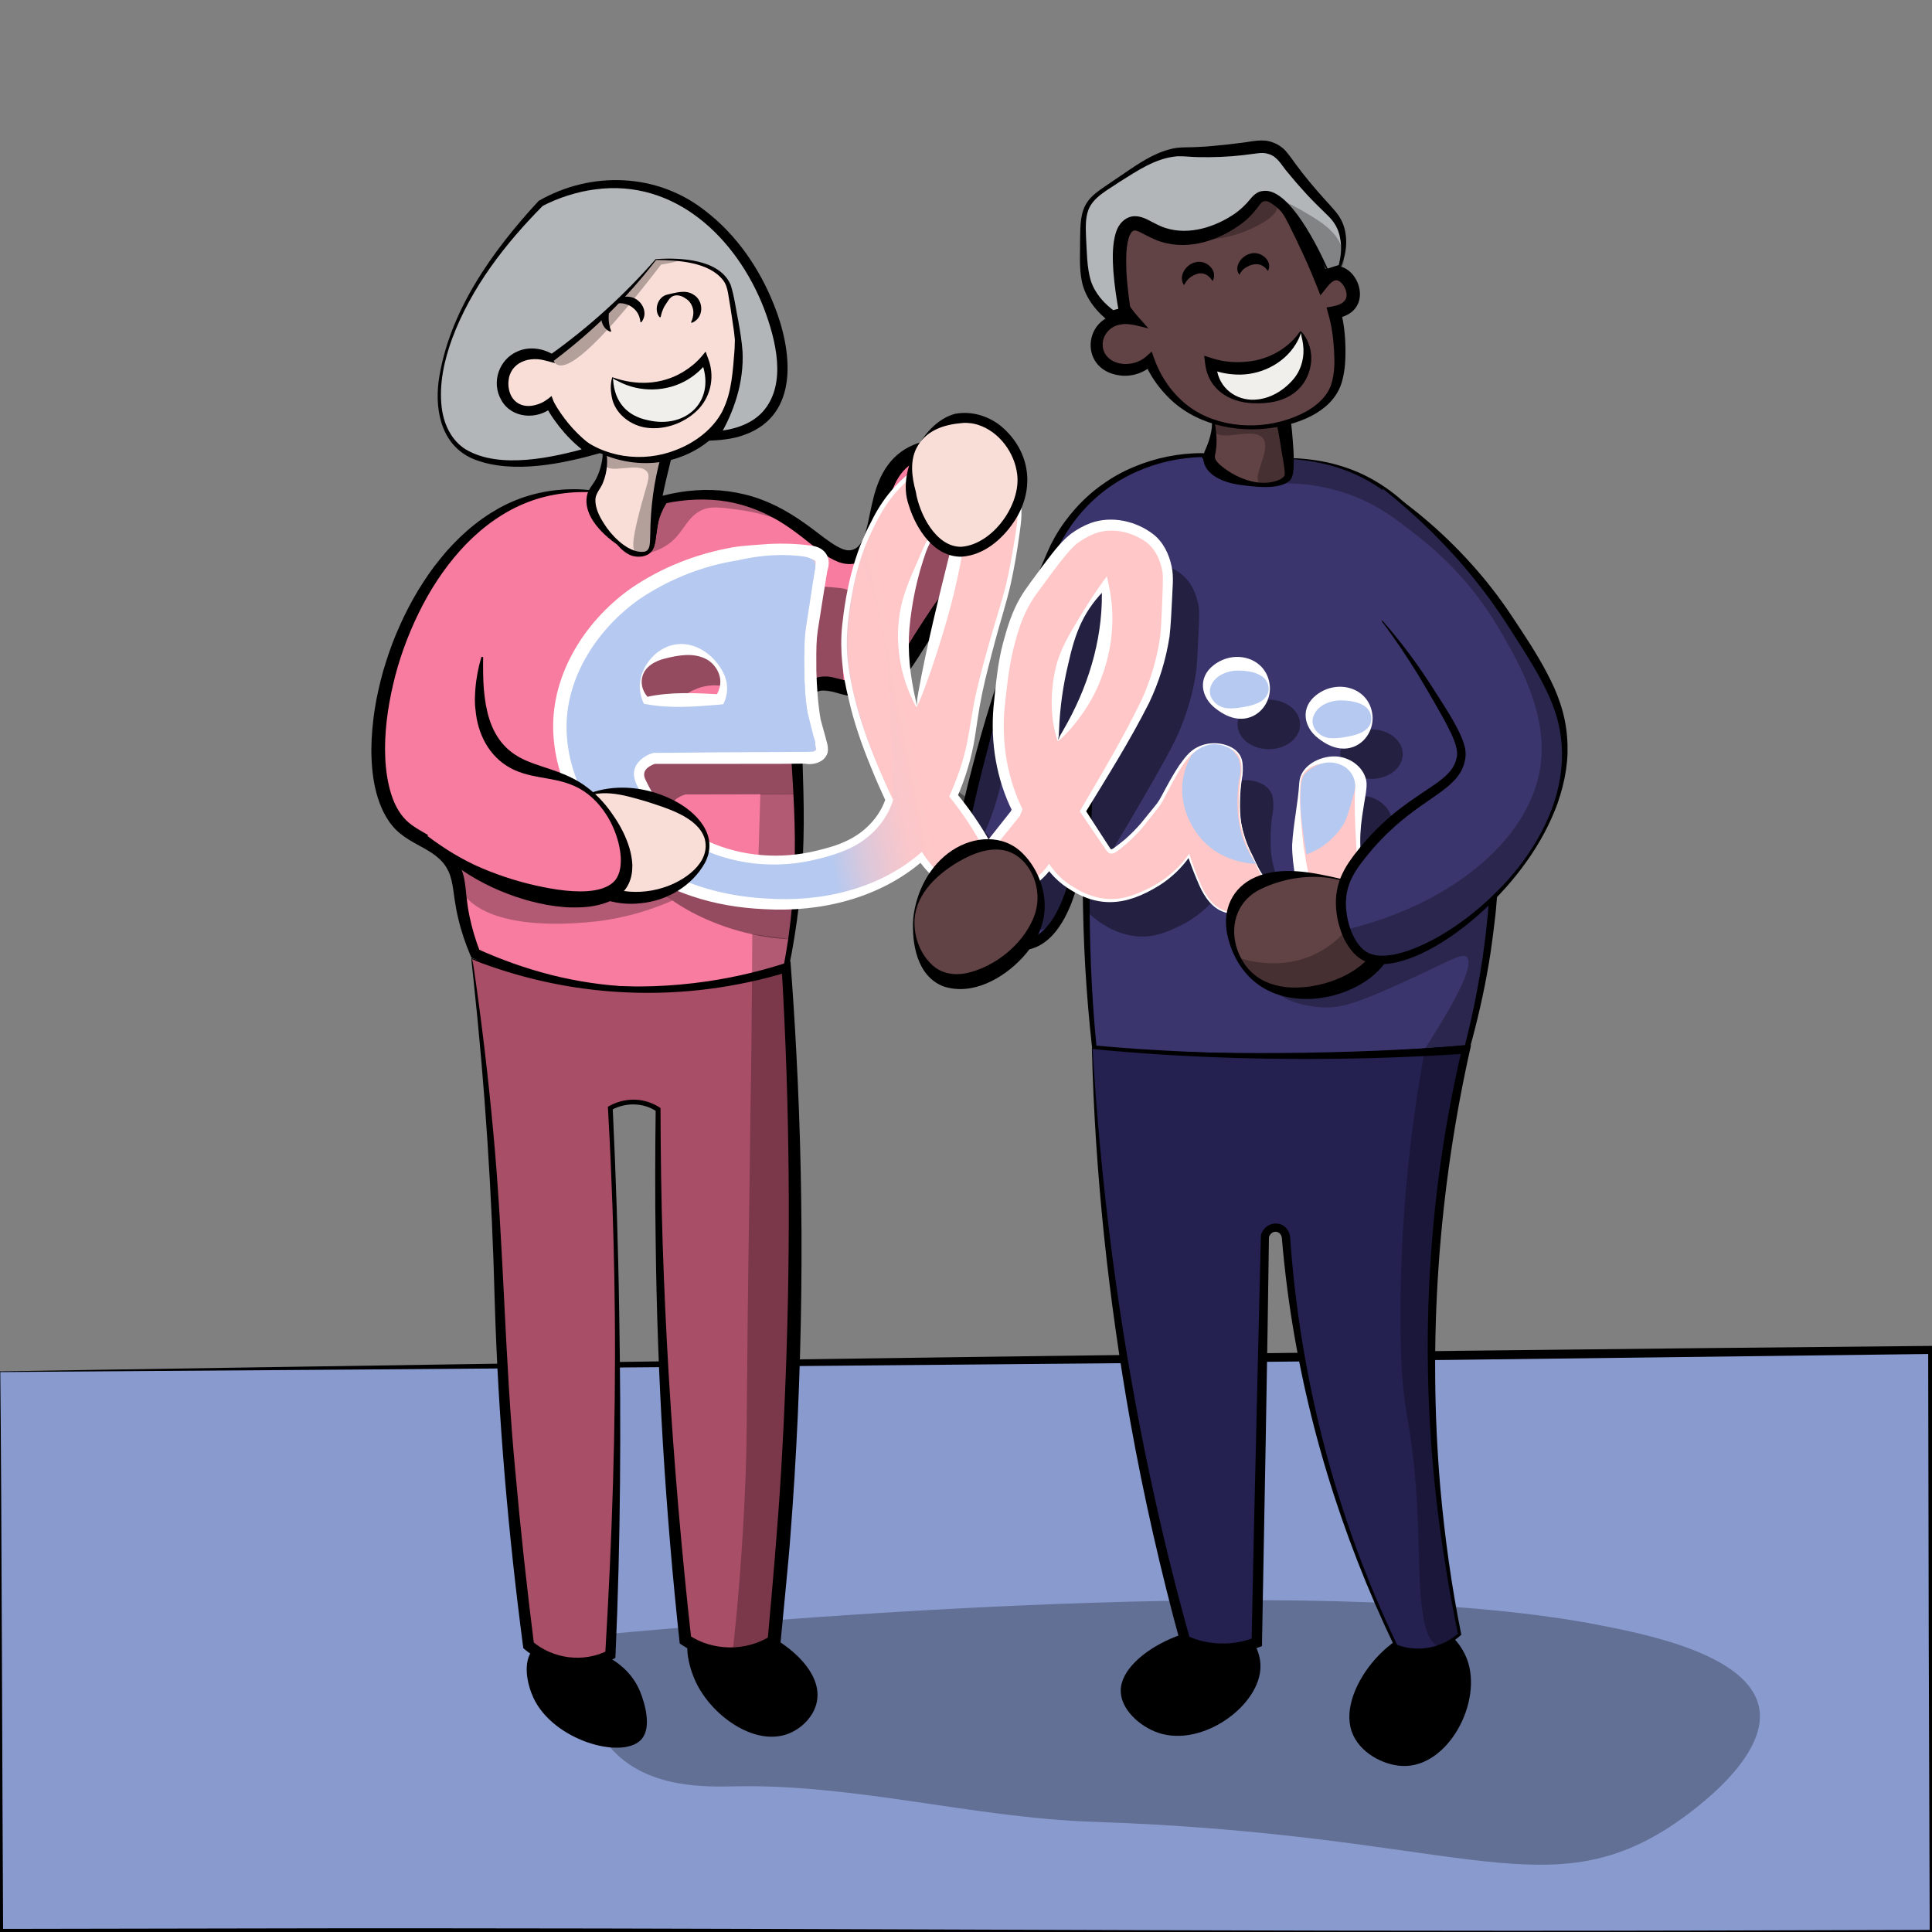 <?xml version="1.0" encoding="utf-8"?>
<!-- Generator: Adobe Illustrator 27.8.1, SVG Export Plug-In . SVG Version: 6.00 Build 0)  -->
<svg version="1.1" xmlns="http://www.w3.org/2000/svg" xmlns:xlink="http://www.w3.org/1999/xlink" x="0px" y="0px"
	 viewBox="0 0 1366 1366" style="enable-background:new 0 0 1366 1366;" xml:space="preserve">
<rect x="0" y="0" width="1366" height="1366" fill="#808080" stroke="none"/>
<style type="text/css">
	.st0{fill:#899BCE;}
	.st1{opacity:0.28;}
	.st2{fill:#F77C9F;}
	.st3{stroke:#000000;stroke-miterlimit:10;}
	.st4{fill:#A94E67;}
	.st5{fill:#F9DED7;}
	.st6{fill:#F0EFEC;}
	.st7{fill:#B3B6B9;}
	.st8{fill:#3A356C;}
	.st9{fill:#242050;}
	.st10{fill:#624345;}
	.st11{opacity:0.4;}
	.st12{opacity:0.41;}
	.st13{fill:url(#SVGID_1_);}
	.st14{fill:#FFFFFF;}
	.st15{fill:url(#SVGID_00000054243837373096644690000005004250193300562822_);}
	.st16{fill:url(#SVGID_00000078760701702796472570000011188116593132813485_);}
	.st17{fill:url(#SVGID_00000015339267671680893440000005537387559860201875_);}
	.st18{fill:url(#SVGID_00000109739405021408826680000009499608858833234354_);}
	.st19{fill:url(#SVGID_00000105393396773011830050000002431279669415383424_);}
	.st20{fill:url(#SVGID_00000012473655053101503880000014757814099147534265_);}
	.st21{fill:url(#SVGID_00000012454651341118564120000004735794883964981658_);}
</style>
<g id="Calque_2">
	<g>
		<path class="st0" d="M0,969.8c0,132.1,0,264.1,0,396.2c455.3,0,910.7,0,1366,0c0-137.2,0-274.4,0-411.6
			C910.7,959.6,455.3,964.7,0,969.8z"/>
		<path d="M0.2,970.1c1,98.7,1.4,297.3,2,395.9c0,0-2.2-2.2-2.2-2.2l170.7-0.3c334-0.8,690.3,2.4,1024.5,1.5
			c0,0,170.8-0.5,170.8-0.5l-1.6,1.6l-0.7-205.8l-0.4-205.8l2.8,2.8l-340.9,4.2C709.7,964.9,317.4,968,0.2,970.1L0.2,970.1z
			 M-0.2,969.6c435.9-6.9,930.7-14.1,1366.2-18c0,0,2.8,0,2.8,0l0,2.8c-0.4,102.6-0.5,309-1.2,411.6c0,0,0,1.6,0,1.6l-1.6,0
			l-170.8-0.5c-276-0.9-578.2,1.5-853.7,1.6c-86-0.1-257.7-0.2-343.7-0.5C-1.6,1268.3-1.1,1069.5-0.2,969.6L-0.2,969.6z"/>
	</g>
	<path class="st1" d="M412.4,1156.9c183.1-17,536.3-43.6,719.4-7.7c34.8,6.8,104.5,21.2,111.9,57.9c7.6,38.1-56.1,80-63.6,84.9
		c-89.4,57.5-151.5,4.6-407-3.9c-84.6-2.8-168-26.7-252.7-25.1c-20.4,0.4-61.1,1.9-86.8-25.1
		C410.6,1213.7,410.5,1177.7,412.4,1156.9z"/>
</g>
<g id="Calque_3">
	<g id="Calque_5">
		<g>
			<path class="st2" d="M419.3,347.5c-10.7-0.9-26.9-1-44.7,4.9C281.2,383.3,242.4,544,284,583.8c12,11.5,31.9,13.9,38.6,33.7
				c3.5,10.4,1.7,21,8.7,43.4c1.8,5.8,3.6,10.5,4.8,13.5c20.8,9.1,49.2,18.8,83.9,23.1c59.5,7.5,108-4.3,136-13.5
				c3.5-17.8,7.7-44.4,8.9-76.9c2.4-67.4-10.1-109.7,9.6-121.5c13.3-7.9,24.6,7.7,46.3,0c16.7-5.9,19.1-18.4,42.4-52.1
				c32.2-46.4,47.1-50.6,46.3-71.4c-0.6-16.4-10.6-35.2-27.6-42.5c-11.5-4.9-26.3-4.6-38,2c-30.1,17-17.8,63.6-38.6,71.4
				c-19.2,7.2-36.5-29.8-82.9-40.5c-22.1-5.1-41.5-2-53.3,0.7c-3.8,6.2-5.5,11.6-6.4,15.2c-2.5,10.6-0.4,17.7-5.2,21.5
				c-2.8,2.2-6.2,2-7.7,1.9C433.4,391.1,420.5,351.2,419.3,347.5z"/>
			<path d="M419,347.9c-0.5,0-1,0-1.5,0l-1.6,0c-1.1,0-2.2,0-3.4,0c-2.2,0-4.5,0.1-6.7,0.2c-4.5,0.3-8.9,0.8-13.3,1.6
				c-8.8,1.5-17.3,4.2-25.4,7.9c-16.1,7.4-30.2,18.7-42,31.9c-11.8,13.3-21.5,28.3-29.2,44.2c-7.8,16-13.9,32.8-17.9,50
				c-4,17.2-6.4,34.9-5.6,52.4c0.4,8.7,1.7,17.3,4.2,25.4c1.3,4,2.9,7.9,5,11.3c2.1,3.5,4.6,6.5,7.6,9c6.1,5.1,14.6,8.6,22.5,14.3
				c4,2.9,7.8,6.4,10.6,10.7l1.1,1.6l0.9,1.7l0.9,1.7c0.3,0.6,0.5,1.2,0.7,1.8c1,2.4,1.7,4.8,2.2,7.2c1,4.8,1.3,9.4,1.8,13.8
				c0.5,4.4,1.1,8.7,2,13c1.8,8.6,4.3,17.1,7.5,25.3l-1.9-2c16.9,7.7,34.4,13.9,52.5,18.5c18,4.5,36.5,7.3,55.2,8.2l7,0.3l7,0.1
				l3.5,0l3.5-0.1c2.3-0.1,4.7-0.1,7-0.2c9.3-0.5,18.6-1.3,27.8-2.6c18.5-2.7,36.7-7,54.3-13l-1.3,1.4c5.7-29.8,8.2-60.1,8-90.3
				c-0.1-15.1-0.9-30.2-1.8-45.4c-0.5-7.6-1-15.2-1.2-22.9c-0.1-3.9-0.1-7.7,0-11.7c0.1-3.9,0.4-7.9,1.2-12c0.8-4,2-8.3,4.4-12.2
				c1.3-1.9,2.7-3.9,4.6-5.4c1.8-1.6,3.8-2.9,6.1-3.8c2.3-0.9,4.8-1.4,7.2-1.5c2.4-0.1,4.7,0.2,6.7,0.7c4.1,0.9,7.7,2,11.1,2.7
				c3.4,0.7,6.7,1.1,10,0.8c3.2-0.2,6.5-1,9.6-2.2c3.1-1.2,5.8-2.8,8.2-4.9c2.4-2.1,4.5-4.8,6.6-7.8c2.1-2.9,4-6.1,6-9.3l6-9.7
				c4.1-6.5,8.3-12.9,12.6-19.3c8.7-12.6,18.2-24.9,28-36.6c4.8-5.8,9.9-11.6,13.2-17.2c1.6-2.8,2.5-5.6,2.9-8.6
				c0.3-1.5,0.2-3.1,0.2-4.7l-0.2-2.5c-0.1-0.8-0.2-1.6-0.3-2.5c-0.5-3.3-1.5-6.6-2.7-9.7c-1.2-3.1-2.8-6.2-4.7-8.9
				c-1.9-2.8-4.1-5.3-6.5-7.5c-2.4-2.2-5.2-4-8-5.5c-5.7-2.9-12.5-4.1-19.1-3.6c-6.6,0.4-13.1,2.6-18.3,6.4
				c-5.2,3.7-9.1,9.1-11.8,15.5c-2.7,6.4-4.4,13.5-6.1,20.9c-0.8,3.7-1.7,7.5-2.8,11.4c-0.3,1-0.6,1.9-0.9,2.9c-0.3,1-0.7,2-1,2.9
				c-0.3,1-0.8,2-1.2,3c-0.5,1-1,2-1.6,3c-1.1,2-2.7,3.9-4.5,5.6c-1.9,1.7-4.1,3.1-6.5,4c-2.4,0.9-5,1.3-7.6,1.2
				c-2.6-0.1-4.9-0.7-7.1-1.5c-4.3-1.7-7.8-3.9-11-6.2c-3.2-2.3-6.2-4.7-9.2-7.1c-5.9-4.7-11.8-9.3-18-13.3
				c-12.3-8-26-13.6-40.5-16.1c-14.5-2.4-29.5-1.7-44,1.4l1.9-1.3c-2.2,3.4-4.1,7.1-5.4,10.9c-1.3,3.8-2,7.8-2.5,12.1
				c-0.2,2.1-0.4,4.3-0.9,6.6c-0.3,1.2-0.6,2.4-1.2,3.6c-0.6,1.2-1.5,2.4-2.6,3.2c-2.1,1.8-4.9,2.5-7.3,2.5c-1.3,0-2.3,0-3.7-0.3
				c-0.6-0.1-1.2-0.3-1.8-0.5c-0.6-0.2-1.1-0.5-1.7-0.7c-2.2-1.1-4-2.6-5.7-4.1c-1.6-1.6-3.1-3.3-4.4-5.1c-2.6-3.6-4.7-7.4-6.6-11.4
				c-1.9-3.9-3.6-7.9-5.1-12c-0.8-2-1.5-4.1-2.2-6.1l-1-3.1l-0.5-1.6l-0.2-0.8c0-0.1-0.1-0.3-0.1-0.3C418.9,348.1,419,348,419,347.9
				z M419.7,347.1c0.1,0.2,0.2,0.4,0.3,0.6l0.2,0.4l0.3,0.8l0.6,1.5l1.2,3c0.8,2,1.6,4,2.5,5.9c1.7,3.9,3.6,7.8,5.7,11.5
				c2.1,3.7,4.3,7.3,6.9,10.6c1.3,1.6,2.7,3.1,4.2,4.5c1.5,1.3,3.1,2.5,4.9,3.2c1.7,0.8,3.4,0.9,5.4,0.8c1.8-0.1,3.5-0.7,4.6-1.8
				c2.3-1.9,2.2-6.3,2.5-10.6c0.3-4.4,0.9-8.9,2.2-13.3c1.3-4.4,3.2-8.5,5.5-12.4l0.6-1l1.3-0.3c15-3.9,30.9-5.2,46.5-3.1
				c7.8,1.1,15.5,2.9,22.9,5.7c7.4,2.7,14.5,6.3,21.2,10.4c6.7,4.1,13,8.7,19,13.3c3,2.3,6,4.6,9,6.6c3,2.1,6,3.8,8.8,4.9
				c1.4,0.5,2.8,0.8,4,0.8c1.2,0,2.4-0.2,3.6-0.7c1.2-0.5,2.2-1.1,3.1-2c0.9-0.9,1.8-2,2.5-3.3c1.5-2.6,2.6-5.9,3.5-9.4
				c0.9-3.5,1.7-7.1,2.4-10.8c1.6-7.5,3.2-15.3,6.4-22.9c1.6-3.8,3.6-7.6,6.2-11.1c2.5-3.5,5.7-6.7,9.2-9.3
				c7.1-5.2,15.6-8.1,24.1-8.7c8.5-0.7,17.3,0.7,25.2,4.6c3.9,1.9,7.6,4.4,10.8,7.3c3.2,2.9,6,6.2,8.4,9.7c2.4,3.5,4.4,7.3,5.9,11.2
				c1.6,3.9,2.7,8,3.4,12.2c0.1,1.1,0.3,2.1,0.4,3.2l0.2,3.2c0,2.2,0,4.4-0.3,6.7c-0.6,4.5-2.2,9-4.4,12.8c-2.2,3.7-4.7,7-7.2,10
				c-2.5,3-5,5.9-7.4,8.8c-9.9,11.5-19.1,23.2-27.8,35.5c-4.3,6.1-8.5,12.4-12.6,18.7l-6.1,9.6c-2.1,3.2-4.2,6.5-6.5,9.7
				c-2.3,3.2-4.9,6.5-8.3,9.4c-3.3,2.9-7.3,5.2-11.3,6.6c-4,1.5-8.2,2.5-12.6,2.7c-4.3,0.3-8.7-0.3-12.7-1.2c-4-0.9-7.7-2.2-11-2.9
				c-3.3-0.7-6.1-0.8-8.5,0.1c-1.2,0.5-2.5,1.2-3.6,2.1c-1.1,0.8-2,2-2.8,3.2c-1.6,2.5-2.7,5.7-3.4,9.1c-0.7,3.4-1.1,7-1.3,10.7
				c-0.2,3.7-0.3,7.4-0.3,11.1c0,7.5,0.3,15.1,0.5,22.7c0.5,15.2,0.8,30.5,0.4,45.8c-0.7,30.6-4.3,61.1-10.4,91l-0.2,1.1l-1.1,0.3
				c-18,5.7-36.4,10.1-55.1,12.6c-9.3,1.3-18.7,2.2-28.1,2.7c-2.4,0.1-4.7,0.2-7.1,0.3l-3.5,0.1l-3.5,0l-7.1,0l-7.1-0.2l-3.5-0.1
				l-3.5-0.2l-7.1-0.4l-7-0.7c-2.4-0.2-4.7-0.4-7-0.8c-9.4-1.1-18.7-2.7-28-4.7c-9.2-2-18.4-4.4-27.5-7.2c-9-2.8-18-6.1-26.7-9.7
				l-1.3-0.5l-0.6-1.4c-3.6-8.5-6.6-17.3-8.7-26.3c-1.1-4.5-1.9-9.1-2.6-13.7c-0.7-4.5-1.1-9-2.1-13c-0.5-2-1-3.9-1.8-5.7
				c-0.2-0.4-0.3-0.9-0.6-1.3l-0.7-1.3l-0.7-1.3l-0.8-1.2c-2.2-3.2-5.1-5.8-8.5-8.2c-3.4-2.4-7.2-4.4-11.2-6.6
				c-4-2.2-8.2-4.6-12.1-7.8c-4-3.2-7.3-7.3-9.8-11.6c-2.6-4.3-4.4-8.8-5.9-13.4c-2.9-9.2-4.1-18.6-4.5-28
				c-0.4-9.3,0.2-18.6,1.3-27.8c0.5-4.6,1.3-9.1,2.1-13.7c0.9-4.5,1.9-9,3-13.5c1.1-4.5,2.4-8.9,3.8-13.3c1.4-4.4,2.9-8.7,4.5-13
				c1.6-4.3,3.4-8.6,5.3-12.7c0.9-2.1,1.9-4.2,2.9-6.3c1-2.1,2-4.1,3.1-6.2c2.1-4.1,4.4-8.1,6.7-12c2.4-3.9,4.9-7.8,7.5-11.6
				c2.6-3.8,5.4-7.5,8.3-11c1.4-1.8,3-3.5,4.4-5.3c1.6-1.7,3.1-3.4,4.7-5.1c6.4-6.7,13.3-12.8,20.8-18.1c3.7-2.7,7.7-5.1,11.7-7.4
				c4-2.2,8.2-4.2,12.5-5.9c2.2-0.8,4.3-1.7,6.5-2.3c2.2-0.7,4.4-1.4,6.6-1.9c4.5-1.1,9-2,13.5-2.5c4.5-0.5,9.1-0.8,13.7-0.8
				c2.3,0,4.6,0.1,6.8,0.2c1.1,0.1,2.3,0.2,3.4,0.3l0.8,0.1l0.9,0.1C418.4,346.8,419.1,347,419.7,347.1z"/>
		</g>
		<path class="st3" d="M377.5,1166.3c-7.9,8.6-4.1,24.7,0,33.7c14,30.3,62,43.4,75.2,29.9c9.7-9.9-0.4-33.3-1-34.7
			c-7.5-17.1-22.7-23.8-29.9-27C418,1166.5,389.1,1153.6,377.5,1166.3z"/>
		<path class="st3" d="M491.3,1150.8c-10.4,10.6-1.1,33.1,0,35.7c10.5,25.3,42.4,48.5,66.5,38.6c8.6-3.5,17.3-11.7,19.3-22.2
			c4.5-23.6-27.6-47.1-53-54C516.2,1146.7,499.7,1142.3,491.3,1150.8z"/>
		<g>
			<path class="st4" d="M333.5,677.8c3.6,27.6,8.8,71.2,13.1,124.9c6.5,82,5.2,120,10.6,196.7c2.7,38.7,7.5,95.1,16.4,163.9
				c3.6,3.1,15,11.8,31.8,12.5c12.3,0.5,21.6-3.5,26-5.8c2.6-49.4,4.3-100.6,4.8-153.3c0.9-81.5-1-159.4-4.8-233.3
				c2.8-1.6,10.9-5.5,21.2-3.9c5.7,0.9,10,3.2,12.5,4.8c-0.6,90,2.5,185,10.6,284.5c2.5,30.8,5.4,61,8.7,90.6
				c4.4,2.9,15,9.1,29.9,9.6c16.4,0.6,28.3-5.9,32.8-8.7c2.1-20.7,4.1-41.6,5.8-62.7c11.8-145.6,11.5-284,2.9-413.7
				c-26.1,8.2-67.1,17.5-117.4,15.3C393.8,697.4,357.7,686.9,333.5,677.8z"/>
			<path d="M333.8,678.1c0.5,2.3,1,4.8,1.3,7.1c5.5,37.6,10,75.6,13.5,113.5c7.7,80.9,8.1,162.2,15.9,243.1
				c3.6,40.4,8,80.7,13.1,121c0,0-1.4-2.5-1.4-2.5c14.7,12.7,36.3,15.5,53.7,6.6c0,0-2,3-2,3c4.8-80.4,7.6-160.9,6.8-241.5
				c-0.3-32.2-1.1-64.4-2.5-96.6c-0.6-16.4-1.5-32.8-2.4-49.3c5.6-3.3,12.1-5.1,18.7-5c6.6,0.1,13,2.2,18.5,5.9
				c0.1,31.6,0.5,63.3,1.5,94.9c2,62.4,5.8,125.1,11.1,187.4c2.7,31.2,5.7,62.3,9.2,93.4l-1.9-3.1c17.1,11.5,40.6,11.7,57.9,0.7
				c0,0-2.1,3.4-2.1,3.4c3.2-34.6,7.5-84.5,9.5-118.7c5.6-94,7-188.5,3.9-282.6c-0.8-24.6-2-49.8-3.4-74.4c0,0,4.2,2.9,4.2,2.9
				c-36.4,11-74.7,16-112.7,14.4c-33.2-1.3-66.1-7.6-97.4-18.5C342.3,681.6,338,680.2,333.8,678.1L333.8,678.1z M333.3,677.4
				c4.6,1.3,9.3,3,13.9,4.4c49.3,15.4,102.1,19.6,153.2,12c19.9-2.9,39.5-7.7,58.5-14c1.6,21.2,3,42.5,4.1,63.7
				c6.1,114.2,4.7,229.1-4.2,343.1c-0.8,12.7-5.9,63.3-7.1,76.6c-15.6,10.2-35.6,13.3-53.4,7.6c-6.3-2-12.2-5-17.7-8.8
				c-10.2-94.2-15.9-188.8-17-283.6c-0.5-31.3-0.4-62.7,0-94c0,0,0.8,1.5,0.8,1.5c-9.4-6.4-22.1-6.6-32-1.1c0,0,0.8-1.5,0.8-1.5
				c2.3,48.3,3.9,96.7,4.6,145c1.4,80.6,1,161.3-2.6,241.9c0,0-0.1,2-0.1,2s-1.9,1-1.9,1c-20.5,10.9-45.9,7.4-63.2-7.9
				c-10.7-81.1-17.7-162.8-20.2-244.7c-1.9-76.1-6.9-152.1-15-227.8c0,0-0.8-7.6-0.8-7.6s-0.2-1.9-0.2-1.9s-0.2-2-0.2-2
				C333.4,680.1,333.3,678.7,333.3,677.4L333.3,677.4z"/>
		</g>
		<path class="st1" d="M469.5,354.8c-2.3,3.1-4.8,9.2-5.8,15.4c-1.2,7.6,0.3,13.2-3.6,17.7c-1.8,2.1-4.2,3.2-5.9,3.8
			c3.4-0.4,8.6-1.4,14.2-4.4c14.7-7.8,15.3-20.4,27.3-26.4c6.3-3.1,12.8-2.3,25.7-0.6c25.7,3.3,43,13.6,43.5,12.6
			c0.4-0.8-10.9-9-27.9-15.6C517,349.3,480.1,340.4,469.5,354.8z"/>
		<path class="st1" d="M321.6,611.2c-2.5,6,1.1,12.7,3,16.4c16.5,30.8,77,25.7,91.5,24.4c14.3-1.2,35.2-4.7,59.4-15.3
			c-1.2-0.9-3.9-2.9-7.3-5.2C411.8,593.5,330.7,590,321.6,611.2z"/>
		<path class="st1" d="M531.9,660.4c8.4,1.2,16.9,2.4,25.3,3.5c-0.5,4.6-1.2,11.6-1.4,20.2c-0.4,17.4,1.6,30.3,2,33.6
			c2.2,15.7,2.7,44.9,3.7,103.4c0.3,16.2,1.3,81.4-2.2,168.5c-1.9,49.3-5.4,107.7-11.6,173.6c-10,2.2-19.9,4.5-29.9,6.8
			c3.2-28.3,7.2-71.4,9.3-124.4c1.1-29,0.7-36,1.6-118.6c0.7-62.5,1.1-67,1.9-141.7C531.2,756.2,531.6,713.2,531.9,660.4z"/>
		<path class="st1" d="M562.4,561.2L562.4,561.2c-8.3,0-16.5,0.1-24.8,0.1c-0.4,14.2-0.9,28.4-1.3,42.6c0.9,0.9,7.1,6.5,16.1,5.5
			c7.1-0.8,11.4-5.2,12.5-6.4c0.4-4,0.6-8.3,0.7-12.9c0.1-6.7-0.2-12.9-0.7-18.6"/>
	</g>
	<g id="Calque_4">
		<g>
			<path class="st5" d="M426.4,312.1c1.3,6.2,2.2,15.4-1.6,25.3c-2.7,7.2-5.5,8.5-6.7,13c-4.6,17.7,27.3,45.4,39,40.5
				c6.3-2.6,3.1-13.1,8.3-42.6c2.4-13.9,5.4-24.9,7.5-31.8C457.4,315,441.9,313.6,426.4,312.1z"/>
			<path d="M426.7,312.4c1,1.6,1.2,3.4,1.7,5.2c1.6,7.7,1,15.9-1.9,23.2c-1.4,4.2-5,7.4-5.5,11.8c-0.4,7.7,3.9,14.6,8.2,20.8
				c5.4,7.5,16.3,18,26.3,16.7c3.6-0.6,3.9-4.4,4.1-7.6c0.2-3.6,0.2-7.4,0.3-11.2c0.7-18.9,3.7-37.9,9.7-55.9c0,0,3.1,4.6,3.1,4.6
				C457.4,318.2,441.9,314.9,426.7,312.4L426.7,312.4z M426.2,311.9c15.5,0,31.5,0,47.1,1c0,0,4.2,0.3,4.2,0.3
				c-2.3,8.5-4.5,17.2-6.5,25.8c-2.6,10.8-4.4,21.8-6,32.8c-0.6,3.7-1.1,7.4-1.8,11.2c-1.3,8-5.3,11.3-13.4,8.9
				c-12.5-4.1-29.7-17.7-33.9-30.5c-1.8-5.1-1.9-11.4,1.2-16.1c1.5-2.4,3.2-4.4,4.4-6.8c2.4-4.7,3.9-9.9,4.5-15.2
				C426.4,319.5,426.1,315.7,426.2,311.9L426.2,311.9z"/>
		</g>
		<g>
			<path class="st5" d="M514.6,200.8c3.1,10.7,6.7,27.3,5.9,47.7c-0.8,22.7-1.5,40.2-15.4,55.3c-13.7,14.8-37.6,24.5-62.6,20.6
				c-24.7-3.9-45.2-20.2-53.2-42.3c-6.8,5.8-15.8,8.2-22.5,5.4c-10.7-4.4-13.4-21.4-4.7-30.3c5.4-5.6,14.6-7.6,23.6-5.4
				c-4.6-7.7-10.3-20.2-8.3-34.7c5.1-37.1,57.8-70.3,98.1-56.3C501.1,169.6,511.8,193.9,514.6,200.8z"/>
			<path d="M514.9,200.7c4.3,14.9,6.7,30.3,6.9,45.8c0,10.4,0.3,20.8-1.3,31.2c-3.1,22.6-19.8,38.7-40.8,45.9
				c-30.1,10.4-66.2-0.9-84.2-27.2c-2.9-4.3-5.5-8.9-7.3-13.9l2,0.5c-8.5,7.6-22.8,11.1-30.8,1c-5.3-6.6-6.1-16.2-2.5-23.8
				c5.1-10.9,18.8-14.2,29.7-11.6c0,0-3.5,4.7-3.5,4.7c-5-8.1-8.7-17.4-9.3-27.3c-1.8-30.1,23.4-54.4,49.4-65.2
				C463,144.9,499.1,160.9,514.9,200.7L514.9,200.7z M514.3,200.9c-10.8-26.5-33.7-43.7-63-40.4c-31.7,3-71.7,30.4-70.6,65.2
				c0.4,8.5,3.4,16.9,7.8,24.4l3.9,6.6l-7.3-1.9c-13.2-3.4-26.6,3.1-25.6,18c0.9,11.2,9.6,16.7,20.3,13.2c3.8-1.1,7.2-3.4,10.2-6
				c3.3,10.2,9.3,19.4,17.3,26.6c18.8,17.1,47.2,20.8,70.5,11.6c13.6-5.2,26.2-14.6,33-27.5c6.7-13.1,7.4-29.3,8.6-44.1
				C520.2,231.2,518.5,215.7,514.3,200.9L514.3,200.9z"/>
		</g>
		<g>
			<path class="st5" d="M431.9,234.4c-5.1-5-5.5-12.5-1.2-17.3c3.7-4.1,10.7-6.3,16.5-3.3c5.2,2.7,7.8,8.6,5.9,14.1"/>
			<path d="M431.7,234.6c-6.5-2.2-8.9-11.7-3.8-16.5c2.8-2.6,5.5-4.7,8.8-6.7c2.3-1.3,5-1.9,7.7-1.6c8.7,0.6,14.8,11,9,18.1
				c0,0-0.6-0.2-0.6-0.2c-0.5-4.8-2.5-7.8-5.1-9.9c-4.4-4-15.2-5.7-17,1.9c-0.7,5.1-0.5,9.3,1.4,14.4
				C432.1,234.2,431.7,234.6,431.7,234.6L431.7,234.6z"/>
		</g>
		<g>
			<path class="st5" d="M466.7,224.2c-1.8-6.7,1.9-13.4,8.2-15.6c5.4-1.9,12.7-0.7,16.2,4.6c3.1,4.7,2.2,11-2.4,14.9"/>
			<path d="M466.4,224.3c-4.4-5-1.4-14.5,5.4-16c5.9-1.3,12.9-3.7,18.5,0c7.8,4.6,7.3,16.9-1.3,20c0,0-0.4-0.4-0.4-0.4
				c2-4.3,2-8.1,0.9-11c-0.8-2.3-2.4-4.5-4.7-5.8c-2.4-1.8-5.8-3-8.8-1.8c-1.9,0.7-3.2,2.6-4.2,4.2c-1,1.6-2.1,2.9-2.8,4.7
				c-0.8,1.7-1.4,3.6-1.9,6L466.4,224.3L466.4,224.3z"/>
		</g>
		<g>
			<path class="st6" d="M433.1,266.9c-0.3,2.6-1.4,15.7,8.3,24.9c12.4,11.8,36.3,11.2,49.6-1.1c9.9-9.2,12.6-23.7,7.1-36.8
				c-2.1,2.6-12.5,15.4-31.9,18.4C449.4,275,436.6,268.8,433.1,266.9z"/>
			<path d="M433.2,267.2c0.1,0.2,0.1,0.2,0.2,0.3c0.1,0.4,0,0.9,0.1,1.3c1.1,15.2,9.5,25.2,24.6,28.3c27.9,6.5,48.9-14.7,37.5-42.1
				c0,0,4.8,0.6,4.8,0.6c-3.8,5.1-8.6,9.4-14,12.7c-14.8,9-34.2,9.4-49.4,1.2C435.6,268.9,434,268.2,433.2,267.2L433.2,267.2z
				 M432.9,266.7c16.7,6,34.7,5.5,50-3.7c4.8-2.9,9.3-6.5,12.9-10.7l3.1-3.7l1.6,4.4c4.9,12.1,2.6,26-6.1,35.7
				c-9.2,10-23.8,15.6-37.4,13.7c-10.7-1.5-21-9-24-19.7C431.7,277.3,431.3,271.8,432.9,266.7L432.9,266.7z"/>
		</g>
		<g>
			<path class="st7" d="M463.8,183.5c-8.5,10.4-18.5,21.6-30.2,32.9c-14.9,14.5-29.6,26.5-43,36.4c-1-0.6-10.4-6.4-21.2-2.8
				c-9.7,3.2-15.1,12.2-15,20.6c0.1,6.4,3.4,15.8,13,19.1c7.1,2.4,15.3,0.8,21.4-4.2c2.3,4.2,5.2,8.8,9,13.6
				c6.9,8.8,14.3,15.3,20.5,19.9c-16,4.6-70.5,18.8-94.5-3.6c-27.8-26-12.1-98.8,58.7-171.6c10.8-5.8,32.8-15.5,60.3-13.4
				c57.5,4.4,86.4,56.7,92.2,67.2c12.6,22.8,31.8,74,4.7,98.2c-10,8.9-23.5,11.6-34.3,12.3c13.9-22.3,16.7-41.5,17.3-51.6
				c0.7-11-1.2-21.9-5-43.7c-1.5-8.8-2.3-11.3-4-14.1C503.5,182.9,474.4,183.1,463.8,183.5z"/>
			<path d="M463.9,183.8c-20.5,26.8-45,50.6-72,71c0,0-1.3,1-1.3,1s-1.5-0.9-1.5-0.9c-9.3-5.6-22.5-4.4-28.7,5.1
				c-4,5.9-4.2,13.7-0.6,19.8c5.3,9.7,19,10.1,26.9,3.3c0,0,2.9-2.4,2.9-2.4c5.6,10.8,13,20.7,22,28.8c4,3.7,9,7.4,13.3,10.7
				c-27.1,7.7-61.7,15-88.8,4.9c-23.1-8.8-28.8-33-26-55.4c6.9-48.9,38-92.3,70.8-127.7c37.1-21.3,83.8-19.8,117.8,7.1
				c22,16.9,38.2,40.5,48.4,66.1c12.9,31.8,19,78.1-20.9,92.3c-8.7,3.2-17.9,3.8-27,4.2c8.7-13.1,15.9-27.4,19-42.8
				c1.4-6.7,2.2-13.5,2-20.2c-0.2-9.9-2.3-21.1-3.7-31c-0.6-3.5-1.1-6.9-1.7-10.3c-0.6-3.3-1.4-6.4-3.4-9.1
				C501.3,185.1,479.3,184,463.9,183.8L463.9,183.8z M463.6,183.2c17.1-1.2,45.2-0.1,53,18.2c2.6,8,3.8,17.8,5.5,26
				c1.2,6.9,2.4,13.9,2.9,21.1c1.1,21.6-6,43.1-17.1,61.4c0,0-2.9-4.9-2.9-4.9c12.6-0.8,25.7-4.5,34.3-13.9
				c17.4-19.5,9.2-51,0.8-73.2c-19.3-49.5-62.7-91.6-119.2-84c-6.5,0.8-13,2.3-19.3,4.3c-6.3,2-12.4,4.5-18.3,7.6
				c0,0,0.6-0.4,0.6-0.4c-26.7,26.9-50.7,57.9-64.1,93.7c-5.7,15.5-9.5,32.4-7.5,49c1.4,11.7,6.8,23.4,17.1,29.7
				c24.1,14.3,62.1,5.6,87.8-1.7c0,0-1,5.4-1,5.4c-6.2-4.5-12-9.7-17.1-15.5c-5.1-5.8-9.6-12.1-13.3-18.9c0,0,4.7,0.9,4.7,0.9
				c-10.9,9.1-28.9,7.9-36.1-5.2c-7.2-12.5-1.6-28.8,11.6-34.4c8.3-3.6,18-2.2,25.5,2.5c0,0-2.7,0.1-2.7,0.1
				C416.4,231.3,441.5,208.5,463.6,183.2L463.6,183.2z"/>
		</g>
		<path class="st1" d="M390.5,252.8c0.7,2.6,1.9,4.4,3.6,5.1c9.4,4.3,33.8-19.3,73.3-70.8c8.2-1.4,12.3-2.4,12.2-3.1
			c-0.1-0.7-5.4-0.9-15.9-0.6c-12,13.8-26.1,28.5-42.4,43.4C410.8,236.4,400.5,245.1,390.5,252.8z"/>
		<path class="st1" d="M427.5,320.3c-1.1,2.4-2.2,6-0.4,8.5c4.7,6.7,23.9-2.3,30.1,4.4c3.3,3.5,0.1,8.2-5.5,30.3
			c-5.2,20.5-4.7,25.5-1.8,27.4c2.4,1.6,6.5,0.9,8.8-0.8c3.7-2.7,3.3-8,3.3-12.2c-0.2-9.9,1.7-19.7,5.4-39.3
			c0.6-3.4,1.8-8.7,3.7-15.3c-6.1,1.3-15.3,2.6-26.5,1.3C437.7,323.6,431.9,321.9,427.5,320.3z"/>
	</g>
</g>
<g id="Calque_7">
	<g id="Calque_9">
		<g>
			<path class="st8" d="M911.1,324.2c14.9,0.4,35.4,3.1,55.9,14.1c65.2,34.9,76.9,123.9,85.5,189c6.1,46.2,9.7,121.6-15.4,213.4
				c-42,3.4-87.5,5.4-136.3,5.1c-45.3-0.2-87.9-2.4-127.3-5.8c-1.5-14.5-3.4-34.8-4.5-59.1c-4.1-88,3.6-166.2,2.1-166.3
				c-1.9-0.2,2.8,138-42.4,152.4c-20,6.4-43.9-13.5-57.9-27c6.6-42.4,16.8-90.7,32.8-142.7c12.8-41.5,27.1-78.7,41.6-111.4
				c5-9.9,14.5-25.5,31.7-39.1c29.5-23.3,61.8-25.1,73.1-25.2c3.7,5.9,7.9,9.2,10.9,10.9C874.6,340.6,894.3,337.1,911.1,324.2z"/>
			<path d="M911,323.9c1.3,0,2.7,0,3.9,0.1c1.3,0,2.6,0.1,3.8,0.2c2.6,0.1,5.1,0.4,7.6,0.7c5.1,0.6,10.1,1.5,15.1,2.7
				c10,2.5,19.7,6.1,28.7,11.2c9,5,17.4,11.2,24.8,18.4c7.4,7.3,13.8,15.5,19.3,24.2c5.6,8.7,10.3,17.9,14.2,27.4
				c4,9.5,7.3,19.3,10.2,29.1c5.7,19.8,9.5,39.9,12.6,60.2c1.6,10.1,3,20.2,4.3,30.3c1.4,10.2,2.3,20.4,3.1,30.6l0.5,7.7l0.4,7.7
				c0.3,5.1,0.3,10.2,0.4,15.4c0,2.6,0,5.1,0,7.7c0,2.6,0,5.1-0.1,7.7l-0.2,7.7c-0.1,2.6-0.1,5.1-0.3,7.7c-0.3,5.1-0.5,10.2-1,15.3
				c-0.4,5.1-0.8,10.2-1.5,15.3l-0.9,7.6c-0.3,2.5-0.7,5.1-1,7.6c-0.7,5.1-1.4,10.2-2.3,15.2c-3.4,20.2-8,40.2-13.5,59.9l-0.4,1.6
				l-1.6,0.1c-22,1.6-44,2.7-66,3.3c-22,0.6-44,0.9-66,0.7c-22-0.1-44-0.7-66-1.6c-11-0.5-22-1.1-33-1.7c-11-0.7-22-1.4-32.9-2.3
				l-1-0.1l-0.1-1.1c-2.1-19-3.7-38-4.8-57c-1.1-19.1-1.6-38.1-1.8-57.2c-0.2-19.1,0-38.2,0.6-57.2c0.3-9.5,0.7-19.1,1.1-28.6
				l0.7-14.3c0.1-2.4,0.2-4.7,0.3-7.1l0-1.7c0-0.6,0-1.1,0-1.6c0-0.1,0-0.2,0-0.1c0,0,0,0.1,0,0.2c0.1,0.2,0,0.2,0.5,0.9
				c0,1,4.2,1.7,4.6,0.1c0.3-0.3,0.5-0.9,0.5-0.8c0-0.1,0.1-0.2,0.1-0.2l0,0c0,0,0,0,0,0.1l0,0.3c0,0.5-0.1,1.1-0.1,1.6
				c-0.2,4.6-0.3,9.5-0.4,14.2c-0.1,4.8-0.3,9.6-0.6,14.3c-0.5,9.6-1.1,19.1-2.1,28.7c-1,9.5-2.2,19.1-3.9,28.6
				c-1.7,9.5-3.9,18.9-6.9,28.2c-1.5,4.6-3.3,9.2-5.4,13.7c-2.1,4.5-4.7,8.8-7.8,12.8c-3.2,4-7.1,7.7-11.8,10.2
				c-4.7,2.6-10.3,3.7-15.6,3.5c-5.3-0.2-10.4-1.6-15.1-3.5c-4.7-1.9-9.1-4.4-13.2-7.1c-8.3-5.4-15.6-11.8-22.6-18.6l-1.4-1.3
				l0.3-1.9c2.5-16.3,5.4-32.6,8.8-48.8c3.4-16.2,7.1-32.3,11.3-48.2c8.3-32,18.2-63.5,29.7-94.5c5.7-15.5,11.9-30.8,18.4-46
				c1.6-3.8,3.3-7.6,4.9-11.4l2.6-5.7c1-1.9,2-3.8,3-5.6c4.2-7.3,9.2-14.1,14.8-20.3c5.6-6.2,11.9-11.9,18.8-16.7
				c6.8-4.9,14.2-9,21.9-12.2c15.4-6.5,32.1-9.9,48.7-9.8l0.8,0l0.4,0.6c2.9,4.8,6.8,8.9,11.8,11.4l0.9,0.5c0.3,0.2,0.6,0.3,1,0.4
				c0.6,0.3,1.3,0.5,1.9,0.8c1.3,0.4,2.7,0.9,4,1.1c1.4,0.3,2.8,0.4,4.2,0.6c0.7,0.1,1.4,0.1,2.1,0.1c0.7,0,1.4,0.1,2.1,0l2.1-0.1
				l2.1-0.2c1.4-0.1,2.8-0.5,4.2-0.7c2.8-0.7,5.5-1.5,8.2-2.5l2-0.8l1.9-0.9c1.3-0.6,2.6-1.3,3.8-2c1.3-0.7,2.5-1.5,3.7-2.2
				C908.6,325.6,909.8,324.7,911,323.9z M911.3,324.5c-1.1,0.9-2.2,1.7-3.4,2.5c-1.2,0.8-2.4,1.7-3.7,2.4c-1.3,0.7-2.5,1.5-3.8,2.1
				l-1.9,1l-2,0.9c-2.7,1.2-5.5,2.1-8.3,2.9c-1.4,0.3-2.9,0.7-4.3,0.9l-2.2,0.3l-2.2,0.2c-0.7,0.1-1.5,0.1-2.2,0.1
				c-0.7,0-1.5,0-2.2,0c-1.5-0.1-3-0.2-4.4-0.5c-1.5-0.2-2.9-0.7-4.3-1.1c-0.7-0.2-1.4-0.5-2.1-0.8c-0.3-0.1-0.7-0.3-1-0.4l-1-0.5
				c-5.5-2.6-9.9-7-13.1-12l1.2,0.6c-16.3,0.4-32.4,3.9-47.2,10.6c-7.4,3.3-14.4,7.4-20.9,12.2c-6.5,4.8-12.4,10.3-17.7,16.4
				c-5.3,6.1-9.9,12.7-13.8,19.8c-1,1.8-1.9,3.6-2.8,5.3l-2.4,5.6c-1.6,3.8-3.2,7.6-4.8,11.3c-6.3,15.2-12.1,30.5-17.6,45.9
				c-11.1,30.9-20.6,62.3-28.7,94.1c-8,31.8-14.5,64-19.6,96.4l-1.1-3.2c6.7,6.5,13.8,12.7,21.5,17.7c3.8,2.5,7.8,4.7,11.9,6.5
				c4.1,1.7,8.4,2.9,12.6,3.1c4.2,0.2,8.3-0.6,11.9-2.6c3.7-1.9,6.9-4.9,9.6-8.3c2.8-3.4,5.1-7.4,7.1-11.5c2-4.1,3.7-8.4,5.2-12.8
				c3-8.8,5.1-18,6.9-27.2c1.7-9.3,3-18.6,4-28c1-9.4,1.7-18.9,2.3-28.3c0.3-4.7,0.5-9.5,0.7-14.2c0.2-4.8,0.3-9.5,0.6-14.3
				c0-0.6,0.1-1.2,0.2-1.9l0.1-0.6l0.1-0.4l0.1-0.2c0-0.1,0.1-0.3,0.1-0.4c0,0,0.3-0.7,0.6-1c0.5-1.6,4.7-1,4.8,0.1
				c0.6,0.8,0.4,0.8,0.6,1.1c0,0.1,0.1,0.3,0.1,0.4c0.1,0.4,0.1,0.6,0.1,0.8c0,0.8,0,1.4,0,2l-0.1,1.8c-0.1,2.4-0.2,4.8-0.4,7.2
				l-0.8,14.3c-0.6,9.5-1.1,19-1.5,28.5c-0.9,19-1.5,38-1.6,57c-0.4,38,1.1,76.1,4.8,114l-1.2-1.1c10.9,1,21.9,1.9,32.9,2.6
				c11,0.7,21.9,1.3,32.9,1.8c22,1,43.9,1.4,65.9,1.5c22-0.1,43.9-0.6,65.9-1.7c21.9-1.1,43.9-2.6,65.7-4.6l-2,1.7
				c5.1-19.7,9.2-39.6,12.3-59.6c0.4-2.5,0.8-5,1.1-7.5l1-7.5c0.3-2.5,0.7-5,0.9-7.5l0.8-7.6c0.6-5,0.9-10.1,1.3-15.1
				c0.5-5,0.6-10.1,0.9-15.2c1-20.2,0.7-40.5-0.6-60.8c-0.7-10.1-1.6-20.2-2.9-30.3c-1.3-10.1-2.6-20.2-4-30.3
				c-2.9-20.1-6.5-40.1-11.8-59.6c-5.3-19.5-12.5-38.6-23-55.8c-5.2-8.6-11.3-16.7-18.3-23.9c-7-7.2-15-13.5-23.7-18.6
				C951.7,330.6,931.3,325.5,911.3,324.5z"/>
		</g>
		<path d="M881,1156.4c9.6,6.9,10.2,18.8,10.2,21.3c0.5,27.7-41,58.2-72.4,47.4c-12.9-4.4-26.6-16.6-26.4-30
			C792.9,1166.6,856.8,1139.1,881,1156.4z"/>
		<path d="M1019.5,1152.9c11.3,4.4,16.6,17.3,17.7,20.1c11.5,30.3-13.5,77.2-45.9,75.6c-13.3-0.6-30.5-9.5-35.6-24.4
			C944.7,1192.7,990.9,1141.8,1019.5,1152.9z"/>
		<g>
			<path class="st9" d="M772.3,741.4c39.6,3,81.9,4.9,126.6,5.1c48.8,0.3,94.8-1.5,137.6-4.5c-9.8,42.7-17.9,91.7-21.9,145.9
				c-7.7,105.9,3.1,197.3,17.4,267.4c-3,2.7-9.7,8-19.9,10.3c-11.8,2.6-21.4-0.5-25.1-1.9c-23.7-49.4-48.1-112.7-63.6-188.4
				c-7.4-36.2-11.8-70-14.1-100.9c-0.5-3.2-2.9-5.8-5.8-6.4c-3.7-0.8-7.8,1.6-9,5.8c-1.9,95.8-3.9,191.6-5.8,287.4
				c-5.3,2.1-14.8,5.1-27,4.5c-10.6-0.5-18.8-3.5-23.8-5.8c-9.7-35.4-18.8-72.5-27-111.2C787.5,937.6,776.2,834.2,772.3,741.4z"/>
			<path d="M772,741.2c89.3,4.9,179,4.7,268.1-2.3c-23.2,102.5-30.7,208.7-21.7,313.4c3.1,34.7,7.9,69.3,14.8,103.5
				c-12.3,11.7-31.3,15.2-47,8.8c-38.2-79.5-64.4-164.8-75.9-252.3c-1.6-12.1-3.1-26.2-4-37.3c-1-5.4-7.5-5.4-9.1-0.3
				c-1,76.8-3.4,207.5-4.9,286.6c0,0,0,2.5,0,2.5s-2.3,0.9-2.3,0.9c-17.6,7.1-38.2,6.2-55.2-2.2c-14.2-51.8-26.1-104.3-35.6-157.2
				C783.7,918.2,774.2,829.7,772,741.2L772,741.2z M772.5,741.7c8.5,141,30.9,281.2,68.9,417.3c0,0-2-2.4-2-2.4
				c15,6.9,32.6,7.2,47.9,1.1c0,0-2.4,3.4-2.4,3.4s1.5-71.8,1.5-71.8c1-45.7,4-168.6,5.1-215.9c3.2-11.2,18.4-11.2,20.6,0.6
				c6.9,100.1,32.4,198.9,75.9,289.3c0,0-0.6-0.5-0.6-0.5c14.7,5.8,32.3,2.5,43.9-8.2c0,0-0.4,1.1-0.4,1.1
				c-3.5-17-6.7-34.1-9.3-51.3c-19.3-120.3-15.8-244.3,12.1-362.9c0,0,3,3.5,3,3.5c-22,1.4-44.1,2.5-66.1,3.1
				C904.5,749.8,838.3,748.1,772.5,741.7L772.5,741.7z"/>
		</g>
		<path class="st1" d="M903.3,700.1c-0.1,5.5,16.5,11.3,31,12.1c13.1,0.8,24.1-2.5,55.1-16.5c36-16.3,44.1-22.2,47.6-19.1
			c3.7,3.3,1.5,16.8-29.4,64.7c9.9-0.2,19.7-0.4,29.6-0.6c2.5-10.2,6-25,10-42.9c10.9-48.5,11.8-58.8,8.2-60.5
			c-3.7-1.8-8.9,7.2-20.8,16.9c-12.5,10.1-23.6,13.9-65.8,25.1C916,693.3,903.4,695.3,903.3,700.1z"/>
		<path class="st1" d="M1007.1,743.9c-13.2,72.8-16.9,136.3-16.9,186.5c-0.1,85.1,10.3,61.6,12.9,164.4c0.6,24.3,1,65.9,14.1,69
			c5,1.2,10.6-3.7,14.6-8.1c-5.4-25.6-11.4-59.6-15.2-100.1c-6.8-71.4-3.4-126.2-1.1-160.3c2.8-41.6,8.6-93.5,20.8-152.5
			C1026.6,743.1,1016.9,743.5,1007.1,743.9z"/>
	</g>
	<g id="Calque_8">
		<g>
			<path class="st10" d="M858.5,290c-2.3,3.8,0.4,6-0.5,17.5c-0.9,11.8-4.1,13.5-2.8,17.9c4.1,14.4,45.3,23.4,54.9,12.5
				c1-1.2,2.1-3,0.5-17.5c-2.1-18.9-3.2-28.3-8-32.5C890.7,277.6,864.2,280.7,858.5,290z"/>
			<path d="M858.9,290.3c-1.1,1.7-0.9,3.7-0.5,5.7c0.4,2,0.8,4.1,1,6.2c0.9,6.1,1.2,13.2-0.3,19.3c-0.6,3,0.9,4.5,3,6.7
				c10.6,9.5,28.8,17.3,42.9,10.8c1-0.5,1.8-1.2,2.6-1.9c0,0,0.3-0.5,0.3-0.5c0.2-0.2,0.4-0.4,0.4-0.7c0.3-3.3-0.6-7.3-1.1-10.7
				c-0.7-3.9-1.4-8-2-12.1c-1-5.8-1.9-11.7-3.6-17.1c-1-3.3-2.5-4.8-5.2-6.4c-4.7-2.7-9.9-4-15.5-5
				C873.5,283.7,863.7,283.7,858.9,290.3L858.9,290.3z M858.1,289.8c2.4-3.7,6.3-5.8,10.1-7.6c11.7-5.4,27-6.9,37.6,1.9
				c7.6,6.8,7.4,18.9,8.3,28.1c0.3,4.1,0.6,8.2,0.7,12.5c0,3.2,0,6.5-0.6,9.8c-0.2,1.7-1.1,4.5-2.8,5.7c0,0-0.8,0.6-0.8,0.6
				c-8.5,5.8-26.1,3.1-36,1.7c-9.9-1.7-23.6-6.9-23.9-19c0.3-3.9,2.1-6.2,3.2-9.6c1.4-3.7,2.5-7.7,2.9-11.6c0.2-2,0.2-4,0.1-6.1
				C856.9,294,856.8,291.6,858.1,289.8L858.1,289.8z"/>
		</g>
		<g>
			<path class="st10" d="M794,154.9c-13.5,20.4-9.6,49.1,9.1,71.9c-1.1-0.4-11.3-3.4-19.5,1.8c-9.1,5.8-11.1,18.9-3.8,26.7
				c7.6,8,23.3,8.7,32.8-0.4c2.4,6.2,12.5,30,39.9,41.2c33.7,13.8,78.3,2.2,90.1-19.6c6.1-11.3,4.9-28.1,4.2-36.7
				c-0.6-7.9-2-14.5-3.3-19.2c1.5-0.2,8.6-1.5,11.7-6.7c4.9-8-2.4-20.7-10.2-21.2c-4.5-0.3-8.4,3.7-10.1,5.7
				c-2.6-6.8-6.8-16.8-12.6-28.7c-6.4-13.2-9.7-19.7-12.7-23.3C891.8,125,819,117.4,794,154.9z"/>
			<path d="M794.4,155.2c-14.8,22.7-6.1,51,11.1,69.7c0,0,6.5,7.3,6.5,7.3c-5.4-1.2-13.7-4-19.3-2.8c-9.9,1.1-16.3,11.8-11.4,20.7
				c5.9,9.5,21,9.1,28.8,2.2c0,0,4.2-3.7,4.2-3.7s1.8,5,1.8,5c5.7,16.1,17.1,30.7,32.4,38.8c23.2,12.1,53.1,10.8,75.8-1.9
				c7.6-4.5,14.5-10.7,17.1-19.3c2.3-7.7,2.3-15.6,1.8-23.6c-0.5-8.6-1.6-17.2-4-25.5c0,0-1.3-4.7-1.3-4.7
				c5.4-0.9,14.2-1.9,14.2-8.9c0.1-3.9-3.7-10.9-8-10.3c-2,0.6-3.6,2.1-5.1,3.9c0,0-5.4,6.7-5.4,6.7c-3.8-9.7-7.9-19.8-12.3-29.2
				c-3.2-6.9-6.6-14-10-20.8c-1.6-3.1-3.3-6.5-5.3-9c-2-2.4-4.7-4.5-7.7-6.4c-14.4-8.4-31.7-11.6-48.2-12
				C829.4,131,806.5,137.2,794.4,155.2L794.4,155.2z M793.6,154.7c20.8-31.4,77.9-36.4,109.3-19.5c3.7,2.1,7.3,4.6,10.4,8.1
				c5.3,6.5,8.4,14,12.2,21.2c5.3,10.5,10.1,21.3,14.3,32.3c0,0-8.7-1.4-8.7-1.4c1.7-2,3.7-3.9,6.4-5.4
				c20.3-11.3,38.7,30.2,6.8,35.2c0,0,3.6-5.6,3.6-5.6c2.4,9,3.3,18.2,3.4,27.5c0.1,6.9-0.3,14.1-2,20.9
				c-5,21.9-28.9,31.3-48.9,34.4c-27,4.1-56.7-2.5-75.8-23c-6.4-6.7-11.7-14.5-15.4-23.2c0,0,6,1.4,6,1.4c-6,6-14.7,8.9-23.1,7.9
				c-31.9-3.9-25.4-47.4,5.9-43c2,0.3,3.9,0.7,5.9,1.4l-3.3,4.9c-4-5.4-7.4-11.2-10-17.3C783.1,193.5,782.5,171.3,793.6,154.7
				L793.6,154.7z"/>
		</g>
		<g>
			<path class="st10" d="M837.2,201.6c-0.1-1-0.4-4.6,2.3-7.9c0.4-0.5,4.6-5.4,10.1-4.4c4.3,0.7,7.7,4.6,7.7,9.4"/>
			<path d="M837.2,201.6c-4.5-6,1.3-14.9,8.2-16.2c7.6-2,16,6,12,13.3c-2.9-4.2-5.9-6-10.2-5.3C842.7,194.8,839.7,196.7,837.2,201.6
				L837.2,201.6z"/>
		</g>
		<g>
			<path class="st10" d="M876.3,194.3c-0.1-0.9-0.4-4.3,2.3-7.3c0.4-0.5,4.6-4.9,10.1-4c4.3,0.7,7.7,4.2,7.7,8.6"/>
			<path d="M876.3,194.3c-4.4-6,1.9-14,8.4-15.1c7-1.7,15.4,5.4,11.8,12.4c-3.4-4.9-8-5.8-12.8-3.9
				C880.4,189.3,878.3,190.3,876.3,194.3L876.3,194.3z"/>
		</g>
		<g>
			<path class="st6" d="M919.6,234.5c7.8,13.2,5.6,29.1-5.2,39.2c-12.1,11.3-33.6,14-46.9,4.6c-10.1-7.1-11.5-18.3-11.7-21.2
				c2.8,1.1,20.7,7.6,39.9-0.4C911.7,249.9,918.1,237.6,919.6,234.5z"/>
			<path d="M919.6,234c0.8,0.8,2.1,2.1,2.7,3.2c1,1.6,2,3.4,2.7,5.2c5,12,0.9,27-9.4,35c-8.5,6.7-19.4,8.1-29.8,7.7
				c-17-0.7-31.5-10-33.7-27.8c0,0-0.7-5.8-0.7-5.8l5.9,1.9c8.1,2.6,16.9,3.2,25.4,2.2c13-1.4,25.3-7.7,33.8-17.7
				C917.5,236.7,918.4,235.1,919.6,234L919.6,234z M919.7,234.9c0,0.5,0.2,0.3,0,0.9c-0.9,2.7-2.1,5.2-3.6,7.6
				c-8.7,14.2-25.8,22.3-42.3,21.4c-6.7-0.3-13.1-1.7-19.3-4.3l5.2-3.9c0.1,2.2,0.5,4.3,1,6.5c3,13.2,15.4,21,28.7,19.3
				c10.3-1.2,19.6-7.4,25.9-15.3c5.1-6.6,7.2-15.3,6-23.7c-0.2-1.6-0.6-3.7-1-5.2C920,237.1,920,236.1,919.7,234.9L919.7,234.9z"/>
		</g>
		<g>
			<path class="st7" d="M938.5,190.3c3-0.7,5.9-1.4,8.9-2.1c2.2-6.3,4.3-15.9,0.9-26.2c-3-9.2-7.8-11.3-22.5-27.9
				c-19-21.5-18.2-26-27.2-29.2c-8-2.8-9.9,0.3-37.1,2.1c-24.9,1.6-24.7-0.9-35.2,1.7c-11.7,2.9-20.2,8.4-37.1,19.6
				c-10.9,7.2-16.4,10.9-19.7,16.2c-4.1,6.8-4.1,14.3-3.8,29.2c0.3,16.7,0.6,25.2,6.1,34.6c4.3,7.4,10,12.4,14.1,15.4
				c3.1-0.7,6.3-1.4,9.4-2.1c-7.9-47.1-2.7-60.6,4.4-63.2c8.1-2.9,15.3,9.4,35.5,9.9c21.1,0.5,38.6-12.5,40.8-14.2
				c11.1-8.4,11.1-14.4,16.9-15.4C900.8,137.3,914.1,145.5,938.5,190.3z"/>
			<path d="M938.7,189.9c3-1,5.8-1.9,8.5-2.7l-0.8,0.7c1.8-6.5,2.4-13.3,1.1-19.6c-1.1-6.5-4.2-11.7-9.1-16.3
				c-4.8-4.7-9.9-9.6-14.6-14.7c-4.7-5.1-9.3-10.4-13.7-15.8c-4-4.7-6.8-10.6-12.8-12.5c-3-1-5.1-1-8.2-0.6
				c-3.2,0.4-6.8,0.9-10.2,1.3c-10.5,1.2-20.9,1.6-31.3,1.4c-5.1,0-10.2-0.8-15.2-0.6c-15.3,1.2-28.3,10.3-41,18.2
				c-7.9,5.5-18.4,10.5-21.9,19.8c-2.3,6.2-1.8,13.2-1.6,19.8c0.6,10,0.5,20.4,3.3,30c2.9,9.1,9.6,16.6,17.4,22.1
				c0,0-3.3-0.7-3.3-0.7s9.3-2.3,9.3-2.3l-3.2,4.8c-1.9-10-3.4-20.1-4.2-30.4c-0.5-7.9-0.8-16,0.9-24c0,0,0.5-2.1,0.5-2.1l0.7-2.2
				c0.3-1,1-2.3,1.5-3.3c0.4-0.6,1.1-1.7,1.5-2.2c1.6-1.9,3.6-3.5,6-4.4c4.4-1.7,9.3-0.2,13.1,1.7c4.6,2.3,8.4,4.6,13,6
				c16.7,5.2,35.2-0.9,49.2-10.6c3.8-2.8,7.2-6,10.2-9.7c1.8-2.3,4.7-5.2,8-5.8c0.8-0.2,1.8-0.2,2.7-0.3
				C912.4,134.7,932,175.1,938.7,189.9L938.7,189.9z M938.3,190.8C929,177,913.1,150,898.4,143c-1.6-0.6-3.3-1.1-5-0.6
				c-0.7,0.2-1,0.4-1.6,1c-1.4,1.5-2.9,3.8-4.4,5.5c-2.5,3.2-5.5,6.1-8.7,8.6c-16,12.2-37.6,19.7-57.6,13.5
				c-5-1.5-10.1-4.3-14.5-6.6c-2.2-1-4.5-2.4-6.3-0.5c-0.1,0.1-0.2,0.2-0.3,0.3c0,0-0.3,0.5-0.3,0.5s-0.3,0.5-0.3,0.5
				s-0.3,0.6-0.3,0.6c-0.5,0.7-0.8,1.8-1.1,2.6c-2,7.3-1.8,15-1.6,22.7c0.5,11.1,2.1,22.5,3.8,33.7c-3.7,0.8-11.4,2.3-15.2,3.1
				c-9.3-6.9-17.2-16.6-19.9-28.1c-2.3-10.5-1.3-21.1-1.4-31.6c0.2-8.7,0-18.4,5.4-25.8c3.1-4.4,7.7-7.5,12-10.5
				c0,0,17.1-11.6,17.1-11.6c10.2-6.9,21-13.7,33.4-15.7c5.3-0.7,10.6-0.3,15.7-0.7c3.4-0.1,6.8-0.4,10.1-0.7
				c6.8-0.6,13.5-1.3,20.2-2.2c7.1-0.8,15.2-3.2,22.3-0.3c3.7,1.2,7.8,4.1,10.1,7.2c2.1,2.5,4.4,5.8,6.3,8.4
				c6,8.2,12.6,16,19.4,23.6c2.3,2.7,8.3,8.9,10.3,11.9c5.5,7.5,6.8,17.5,5.2,26.5c-0.7,3.8-1.8,7.4-3.3,10.8
				C944.8,189.9,941.4,190.3,938.3,190.8L938.3,190.8z"/>
		</g>
		<path class="st1" d="M845.8,168.4c0.4,1.7,15.2,1.9,30.5-3.3c10.7-3.7,28.1-12.3,26.7-19.6c-0.7-3.6-5.9-6.8-9.9-6.2
			c-4.2,0.6-6.1,5.5-8,8.7C875.2,164.9,845.2,166,845.8,168.4z"/>
		<path class="st1" d="M858.9,297.9c-0.8,2-1.7,5.2,0,7.5c5,6.8,25.9-3.1,33.3,3.7c8.1,7.5-8,28.1-1.4,32.9
			c2.3,1.7,7.7,1.7,21.1-5.8c-0.8-11.8-1.6-23.6-2.3-35.4c-7.1,1.7-18.6,3.5-32.4,1.7C869.9,301.5,863.7,299.7,858.9,297.9z"/>
		<path class="st1" d="M894.6,137.6c0.9-1.2,13.6,4.3,24.4,10.4c13.7,7.8,26.3,15.2,30,27.9c0.7,2.3,3.1,10.6-1.9,15
			c-2.6,2.3-7.3,3.5-11.3,2.5c-11.7-2.9-6.8-22.3-23.5-40.8C903.7,142.9,893.8,138.7,894.6,137.6z"/>
	</g>
</g>
<g id="Calque_6">
	<g id="Calque_12">
		<path class="st11" d="M917.9,652.3c-0.3-3.4-1.8-5.2-4.3-9.4c-2.6-4.4-4.5-9-6.8-13.5c-1.7-3.3-8-15.9-8.4-31.1
			c0-0.9-0.4-13.7,1.4-23.3c0.1-0.7,0.5-2.6,0.5-5.3c0-3.6-0.1-7.8-2.9-11.3c-3.7-4.8-11-6.9-16.9-6.8c-7.4,0-12.4,3.3-14.2,4.5
			c-1,0.7-2.9,2-6.8,7c-4,5.2-6.5,9.5-10.1,16.2c-5.8,10.6-4.9,9.4-6.5,12.1c-2.1,3.4-2.7,3.9-13.1,16.9c0,0-7.5,9.4-18.9,17.7
			c-0.8,0.6-2.2,1.5-3.5,1.2c-0.8-0.2-1.3-0.8-1.5-1.2c-6-9.1-12-18.1-18.1-27.2c15.4-25.3,27.3-46.2,35.7-61.4
			c4.8-8.7,10.1-18.4,14.7-31.9c4.9-14.2,6.8-25.6,7.5-30.5c0.6-4.2,1-11.8,1.7-27c0.7-15.2,0.6-18.1-0.5-22.1
			c-1.5-5.7-3.7-13.8-12.3-20.5c-0.7-0.6-15.1-11.4-33.1-8.4c-7.1,1.2-11.9,3.9-16.2,6.5c-6.2,3.7-10.5,7.8-25.8,28.6
			c-6.5,8.8-9.8,13.3-11.3,15.8c-6.5,10.6-9.1,19.3-11.8,28.8c-3.8,13.1-5,22.9-6.5,36c-1.4,11.5-2.2,18.6-1.9,28.8
			c0.4,15.9,3.2,27.5,3.9,30.1c2.6,10.6,6.2,19.4,9.4,26c-0.4,1-0.8,2-1.2,2.9c-5.6,7-11.3,14.1-16.9,21.1c-1.2,0.3-2.4,0.5-3.6,0.8
			c-3.2-5.8-6.9-12.1-11.3-18.6c-3.9-5.8-7.9-11-11.8-15.8c2.2-5,5.5-13,8.4-23.1c5.3-18.1,4.7-26.9,9.9-50.9
			c1.4-6.7,3.1-12.8,6.3-25c7-26.5,8.7-29.1,13.5-48.3c0,0,0,0,0,0c0.4-1.2,2.6-13.1,7.7-43.2c-18.7,56-37.4,112.1-56.1,168.1
			c-34.7-22-44.7-43.3-47.2-58.8c-11.1-66.9,95.7-145.2,84.3-158.3c-0.8-0.9-2.5-1.3-6-2.3c-11.1-3-21.1,0.2-28.2,2.5
			c-6.8,2.2-15.1,6-24.6,13.9c-14.3,11.9-20.7,24.2-26.6,36c-10.5,21-13.7,38.6-15.9,51.7c-1.5,8.8-3.3,19.2-2.9,33.1
			c0.4,14.8,2.9,25.7,5.8,37.6c4.6,18.9,10.3,33.2,15.7,46.4c4,9.7,7.7,17.8,10.4,23.5c-1.7,5.2-5.8,14.8-16.2,23.5
			c-10.6,8.9-22.2,12.1-31.9,14.7c-7.5,2-29.8,7.7-57.7,2c-5.3-1.1-28.6-6.3-48.3-22.9c-9.9-8.4-13.7-15.3-19.6-25.8
			c-2.8-5-4.6-9.4-2.4-13.7c2.1-4.1,7.1-6.2,9.7-7c4.4,0,8.8,0,13.3,0c22.3,0,44.6-0.1,66.9-0.2c-9.2-50.7-4.7-68.7,3.8-72.8
			c7.9-3.8,20.3,3.9,26.2-2.7c2.9-3.3,0.9-6.2,1.2-16.7c0.3-7.1,0.6-19.3,6.8-42.3c0.4-1.5,1.5-5.4-1.1-8.2
			c-2.1-2.3-5.8-2.8-8.6-3.1c-14.8-1.7-27-0.8-27-0.8c-12.6,0.9-19,1.4-22.7,2c-3.6,0.5-20.1,3.1-39.8,11.2
			c-19.4,7.9-31.9,16.9-35.2,19.4c-3.7,2.8-16.6,12.5-28.2,28.4c-11.5,15.6-16.1,29.2-17.6,34c-2.2,7-4.5,17.1-4.6,29.3
			c0,4.7,0.2,15.9,4.3,29.9c4.9,16.8,12.8,28.5,14.7,31.3c10.4,15.2,22.4,24.5,29,29.5c3.6,2.7,8.9,6.7,16.1,11.1
			c4.2,2.6,15.6,9.1,31.5,14.5c10.7,3.6,26.4,7.8,46.1,8.8c-0.6-6.2-0.6-15.4,3.2-25.1c18.5-47,108.7-58.8,120.5-38.8
			c2.9,4.9,2.4,13.8-10,31.2c2.5,3.6,6.1,8.4,11.3,13.3c5.4,5.1,9.5,9,15.7,11.7c14.7,6.5,31.2,2,35,1c5.9-1.6,8.9-2.4,12.3-4.9
			c14.8-10.8,12-34.9,14.8-34.9c1.2,0,3,4.1,5.7,26.2c2.6,2.8,6.7,6.5,12.3,9.9c3.8,2.3,12.6,7.5,24.4,8.2c11.9,0.7,20.8-3.5,28-6.8
			c15.7-7.4,24.9-17.8,29.7-24.7c2,6.1,4,11.2,5.6,15.1c4.3,10.5,6.7,14.3,10.1,17.8c2.4,2.4,4.4,4.4,8,5.9
			c8.5,3.5,17.2,0.6,18.3,0.2c6.3-2.2,9.5-6,10.1-6.8C915.6,661.1,918.3,657.3,917.9,652.3z M475.4,504c1.9-7.5,7.8-11.8,9.7-13.1
			c1.6-1.1,12-8.2,25.3-5.9c12.8,2.2,20.6,11.8,22.4,20.2c1.5,6.6-0.8,12.1-2.2,14.7c-17.3,0.3-34.6,0.5-51.9,0.8
			C477.6,519,473.3,512.5,475.4,504z M669.9,524.9c-5.6-14.2-7.8-26.4-8.7-35.2c-3.1-29.6,5.1-51.3,13-72.2
			c1.6-4.3,5.2-13.1,13-22.9c4.2-5.2,10.4-12.9,13-12.3C705.1,383.4,701.4,413,669.9,524.9z M769.8,549c-2.6-19.7-3-52.5,16.7-86.9
			c5.1-8.9,10.9-16.7,16.7-23.5c1.7,13,2.5,33-4.3,56.3C791.6,519.6,779,537.8,769.8,549z"/>
		<ellipse class="st11" cx="897.1" cy="512.2" rx="22.1" ry="17.5"/>
		<ellipse class="st11" cx="969.7" cy="533.2" rx="22.1" ry="17.5"/>
		<path class="st12" d="M940.8,579.2c0.1-1.6,0.4-4.9,2.9-8.2c2.9-3.9,7.2-5.7,8.7-6.3c1.6-0.7,6.6-2.6,13-1.8
			c7.2,0.9,11.4,4.6,12.8,5.9c0.9,0.8,3.1,2.9,4.6,6.3c2.1,4.8,0.9,7.8,0,19.4c-0.2,3.1-0.4,5.3-0.5,8c-0.2,5-0.5,10.8-0.2,18
			c0.3,7.6,0.4,11.4,1.7,14.9c1.3,3.5,2.3,4.5,3.4,8.6c1,4.1,1.8,7.1,0.5,10.8c-1.8,5.1-6.4,7.9-8.2,9c-1.7,1-5.1,3-10.1,3.5
			c-7.2,0.7-12.6-2.1-14.5-3.1c-4.2-2.3-6.4-5-7.5-6.5c-3.1-4-3.9-7.8-4.3-9.8c-3.2-15.7-3.6-25-3.6-25S938.7,608.9,940.8,579.2z"/>
	</g>
	<g id="Calque_10">
		<g>
			<linearGradient id="SVGID_1_" gradientUnits="userSpaceOnUse" x1="421.591" y1="553.138" x2="913.093" y2="456.068">
				<stop  offset="0.304" style="stop-color:#B6C9F0"/>
				<stop  offset="0.308" style="stop-color:#B9C9EE"/>
				<stop  offset="0.346" style="stop-color:#D7C8DD"/>
				<stop  offset="0.383" style="stop-color:#EDC7D1"/>
				<stop  offset="0.418" style="stop-color:#FBC7CA"/>
				<stop  offset="0.451" style="stop-color:#FFC7C7"/>
			</linearGradient>
			<path class="st13" d="M896.1,627c-0.3-3.4-1.8-5.2-4.3-9.4c-2.6-4.4-4.5-9-6.8-13.5c-1.7-3.3-8-15.9-8.4-31.1
				c0-0.9-0.4-13.7,1.4-23.3c0.1-0.7,0.5-2.6,0.5-5.3c0-3.6-0.1-7.8-2.9-11.3c-3.7-4.8-11-6.9-16.9-6.8c-7.4,0-12.4,3.3-14.2,4.5
				c-1,0.7-2.9,2-6.8,7c-4,5.2-6.5,9.5-10.1,16.2c-5.8,10.6-4.9,9.4-6.5,12.1c-2.1,3.4-2.7,3.9-13.1,16.9c0,0-7.5,9.4-18.9,17.7
				c-0.8,0.6-2.2,1.5-3.5,1.2c-0.8-0.2-1.3-0.8-1.5-1.2c-6-9.1-12-18.1-18.1-27.2c15.4-25.3,27.3-46.2,35.7-61.4
				c4.8-8.7,10.1-18.4,14.7-31.9c4.9-14.2,6.8-25.6,7.5-30.5c0.6-4.2,1-11.8,1.7-27c0.7-15.2,0.6-18.1-0.5-22.1
				c-1.5-5.7-3.7-13.8-12.3-20.5c-0.7-0.6-15.1-11.4-33.1-8.4c-7.1,1.2-11.9,3.9-16.2,6.5c-6.2,3.7-10.5,7.8-25.8,28.6
				c-6.5,8.8-9.8,13.3-11.3,15.8c-6.5,10.6-9.1,19.3-11.8,28.8c-3.8,13.1-5,22.9-6.5,36c-1.4,11.5-2.2,18.6-1.9,28.8
				c0.4,15.9,3.2,27.5,3.9,30.1c2.6,10.6,6.2,19.4,9.4,26c-0.4,1-0.8,2-1.2,2.9c-5.6,7-11.3,14.1-16.9,21.1
				c-1.2,0.3-2.4,0.5-3.6,0.8c-3.2-5.8-6.9-12.1-11.3-18.6c-3.9-5.8-7.9-11-11.8-15.8c2.2-5,5.5-13,8.4-23.1
				c5.3-18.1,4.7-26.9,9.9-50.9c1.4-6.7,3.1-12.8,6.3-25c7-26.5,8.7-29.1,13.5-48.3c0,0,4.1-16.2,7.7-43.2
				c0.6-4.3,1.7-12.8-0.7-23.5c-2.7-12.1-7.7-17.4-9.2-18.8c-2.1-2.1-7-6.7-15.2-9c-11.1-3-21.1,0.2-28.2,2.5
				c-6.8,2.2-15.1,6-24.6,13.9c-14.3,11.9-20.7,24.2-26.6,36c-10.5,21-13.7,38.6-15.9,51.7c-1.5,8.8-3.3,19.2-2.9,33.1
				c0.4,14.8,2.9,25.7,5.8,37.6c4.6,18.9,10.3,33.2,15.7,46.4c4,9.7,7.7,17.8,10.4,23.5c-1.7,5.2-5.8,14.8-16.2,23.5
				c-10.6,8.9-22.2,12.1-31.9,14.7c-7.5,2-29.8,7.7-57.7,2c-5.3-1.1-28.6-6.3-48.3-22.9c-9.9-8.4-13.7-15.3-19.6-25.8
				c-2.8-5-4.6-9.4-2.4-13.7c2.1-4.1,7.1-6.2,9.7-7c4.4,0,8.8,0,13.3,0c31.4,0,62.8-0.1,94.1-0.4c0.9,0.2,2.8,0.5,5.1,0
				c0.5-0.1,3.7-0.8,5.3-2.9c1.5-2,1-4.2,0.2-7.2c-1.7-6.7-3.3-11.6-4.1-14.5c-0.7-2.7-1.1-5.3-1.7-10.4c-1.8-14.4-1.9-26.9-1.9-29
				c-0.1-12.8-0.2-19.2,1.2-28c4.2-27.2,6.4-40.8,6.8-42.3c0.4-1.5,1.5-5.4-1.1-8.2c-2.1-2.3-5.8-2.8-8.6-3.1
				c-14.8-1.7-27-0.8-27-0.8c-12.6,0.9-19,1.4-22.7,2c-3.6,0.5-20.1,3.1-39.8,11.2c-19.4,7.9-31.9,16.9-35.2,19.4
				c-3.7,2.8-16.6,12.5-28.2,28.4c-11.5,15.6-16.1,29.2-17.6,34c-2.2,7-4.5,17.1-4.6,29.3c0,4.7,0.2,15.9,4.3,29.9
				c4.9,16.8,12.8,28.5,14.7,31.3c10.4,15.2,22.4,24.5,29,29.5c7.5,5.8,22.9,17.3,47.6,25.6c6.1,2.1,26.6,8.6,54.8,9.2
				c13,0.3,38.4,0.6,66.6-10.4c18.3-7.1,30.9-16.3,38.4-22.7c2.3,3.5,6,8.2,11.3,13.3c5.4,5.1,9.5,9,15.7,11.7c14.7,6.5,31.2,2,35,1
				c17.3-4.7,26-15.4,28.5-18.8c2.7,3.8,7.8,9.9,16.7,15.1c4.6,2.7,12.8,7.6,24.4,8.2c11.9,0.7,20.8-3.5,28-6.8
				c15.7-7.4,24.9-17.8,29.7-24.7c2,6.1,4,11.2,5.6,15.1c4.3,10.5,6.7,14.3,10.1,17.8c2.4,2.4,4.4,4.4,8,5.9
				c8.5,3.5,17.2,0.6,18.3,0.2c6.3-2.2,9.5-6,10.1-6.8C893.8,635.8,896.5,631.9,896.1,627z M453.6,478.7c1.9-7.5,7.8-11.8,9.7-13.1
				c1.6-1.1,12-8.2,25.3-5.9c12.8,2.2,20.6,11.8,22.4,20.2c1.5,6.6-0.8,12.1-2.2,14.7c-17.3,0.3-34.6,0.5-51.9,0.8
				C455.8,493.7,451.5,487.1,453.6,478.7z M648.1,499.6c-5.6-14.2-7.8-26.4-8.7-35.2c-3.1-29.6,5.1-51.3,13-72.2
				c1.6-4.3,5.2-13.1,13-22.9c4.2-5.2,10.4-12.9,13-12.3C683.3,358.1,679.6,387.6,648.1,499.6z M748,523.6
				c-2.6-19.7-3-52.5,16.7-86.9c5.1-8.9,10.9-16.7,16.7-23.5c1.7,13,2.5,33-4.3,56.3C769.8,494.2,757.2,512.5,748,523.6z"/>
			<g>
				<path class="st14" d="M895.6,627c-0.3-4.1-3.4-7.2-5.2-10.8c-2-3.6-3.6-7.4-5.4-11.1c-3.8-7.3-6.6-15.1-8.1-23.3
					c-1.6-10.2-1.1-20.6,0.2-30.8c1-5.6,1.5-12.5-1.9-17.4c-5-6.1-14.3-7.7-21.8-6.1c-8.6,1.9-13.3,7.8-18,14.8
					c-5.1,7.7-9,16.1-13.4,24.2c-2.9,5-9.6,12.6-13.1,17.3c-4.8,5.8-11.2,12.1-17.6,17c-2.3,1.9-5.6,4.3-8.3,1.4
					c-0.3-0.3-0.5-0.7-0.8-1c0,0-18.1-26.6-18.1-26.6l-0.7-1c0,0,0.7-1.1,0.7-1.1c15-25.6,30.3-51.2,43.2-77.9
					c6.5-14.4,11-29.8,13.1-45.5c0.8-6.9,1-18.7,1.4-25.7c0.2-4.9,0.4-9.9,0.4-14.7c0.1-4.6-1.2-9.1-2.8-13.2
					c-1.9-5-5.1-9.2-9.2-12.4c-10.3-7.2-24.1-10.3-36.1-5.9c-4.1,1.6-8.3,4-12,6.6c-3.4,2.6-6.6,6.3-9.7,10.1
					c-5.3,6.4-12.8,16.8-17.8,23.6c-5.9,7.7-10.3,16-13.4,25.1c-4.8,13.9-7.6,28-9.2,42.8c-1.2,9.8-2.5,19.4-2.3,29.2
					c0.2,19.4,4.2,38.6,12.6,56.2c0,0,0.7,1.4,0.7,1.4c-0.5,1.2-1.5,3.6-2,4.8c0,0-0.3,0.4-0.3,0.4s-17,21-17,21s-0.7,0.9-0.7,0.9
					c-0.8,0.2-3.9,0.8-4.7,1c0,0-2.4,0.5-2.4,0.5c-6.9-13.3-15.3-26-24.8-37.7c5.5-11.9,9.8-24.4,12.5-37.1
					c2.5-12.3,4-25.2,6.9-37.5c2.9-12.5,6.3-24.7,9.8-37c3.4-12,8.1-26.4,10.7-36.9c2-8.1,3.5-16.3,5-24.6c1.3-8.2,3-16.8,3.5-25.1
					c0.4-12-1.9-25.8-10.6-34.5c-2.9-2.9-6.4-5.2-10.1-6.8c-11.7-5.1-24.8-1.6-36.2,2.9c-11.6,4.8-21.8,12.9-29.9,22.4
					c-8.2,9.6-13.9,21.2-19.1,32.7c-5,11.7-8.5,23.9-10.8,36.4c-3.2,16.6-5.3,33.5-3.3,50.4c4.3,34,17.4,66.2,32,97
					c-4.5,15.2-16.3,27.6-30.5,34.3c-9.2,4.3-18.9,6.9-28.7,9c-29.7,6.1-61.6,1.3-87.6-14.6c-8.7-5.4-16.9-11.8-23.1-20.1
					c-3.1-4.2-5.7-8.6-8.1-12.9c-1.8-3.3-4.2-7.1-5-11.2c-1.9-8.8,5.6-15.2,12.9-17.4c0,0,0.6-0.2,0.6-0.2s0.7,0,0.7,0
					c8.9,0,17.9-0.1,26.8-0.2c19.6-0.3,65.3-0.3,85.2-0.6c0.8-0.2,2-0.8,2.4-1.4c0-0.1,0,0,0-0.4c-1.1-6.3-3.7-12.8-5.2-19.3
					c-2.8-15.9-3.5-32-3.5-48.1c0-6,0.2-12.3,1.1-18.3c0.5-3.9,2.1-13.6,2.7-17.6c1.4-9.4,2.9-19,4.6-28.5c-0.1-0.9-0.1-1.2-0.7-1.7
					c-1.7-1.3-6.2-1.6-8.8-1.8c-5.7-0.5-11.5-0.7-17.2-0.6c-7.3,0.1-14.5,1-22.5,1.6c-27.1,3.1-53.7,13.3-76.2,28.7
					c-30.5,21.8-53.5,58-50.6,96.5c1.5,21.5,10,42.7,23.7,59.4c10.5,12.6,23.7,23,37.6,31.7c23.5,14.5,50.9,21.9,78.4,23.5
					c39.5,3,81.1-6.3,111.3-32.9c4,6.4,8.8,12.1,14.4,17.3c4.6,4.5,9.6,8.7,15.7,10.7c19.9,6.5,45.9-0.9,58.6-17.8
					c0,0,1.3-1.7,1.3-1.7c4.3,6.5,10,12.1,16.7,16.1c10,6.5,22,10.2,33.9,8.2c4.7-0.7,9.3-2.3,13.7-4.2
					c13.4-5.5,25.5-14.3,33.9-26.2c0,0,0.8-1.1,0.8-1.1c2.4,7.4,5.1,14.8,8.3,22c3.6,8.2,9.3,16.5,18.4,18.8
					C879.1,647.3,896,640.8,895.6,627L895.6,627z M896.5,627c0.5,14.5-17.1,21.4-29.3,18.4c-9.4-2.2-15.5-10.9-19.2-19.3
					c-3-6.8-5.7-13.7-8.1-20.7c0,0,1.2,0.2,1.2,0.2c-5.6,8.1-12.9,15-21.2,20.3c-24.4,15.2-45.2,16.9-68.9-0.8
					c-3.9-3.1-7.5-6.7-10.4-10.7l2.4,0c-8.3,11.3-21.2,18.4-34.8,21c-13.6,2.9-29.1,1.5-40.1-7.8c-7.1-5.9-13.7-12.3-19-19.9
					c0,0,3.9,0.5,3.9,0.5c-30.7,26.9-72.8,37-112.9,34.6c-17.3-0.8-34.5-3.6-51-9.2c-22.1-7.3-42.1-19.7-59.5-35.2
					c-21.9-19.5-36.1-47.8-38.2-77.2c-3.3-41.8,21.1-81.3,54.4-105c21.6-14.9,46.4-24.6,72.1-29.2c8.5-1.4,17.2-1.7,25.8-2.4
					c9.5-0.5,20.7-0.2,30.7,1.3c8.8,1.3,13.5,8.2,10.8,16.8c0,0-0.1,0.4-0.1,0.4s-0.3,1.4-0.3,1.4c-1.9,11.1-3.8,23.7-5.6,35
					c-0.6,3.4-1.3,8.1-1.6,11.4c-0.6,7.6-0.4,15.5-0.4,23.2c0.3,11.5,1.1,23.2,3,34.5c0.7,2.9,2.3,8.1,3.1,11.2
					c0.9,4,2.7,7.8,1.9,12.2c-1.8,6.9-10.1,9.2-16.3,7.9c-11.6,0.3-64.8,0.1-79.7,0.2c-9,0-17.9,0-26.9,0l1.2-0.2
					c-5.3,1.8-10.2,5.2-7.1,11.4c2.9,6.1,6.7,12.9,10.6,18.3c8.5,11.3,20.8,19.4,33.5,25.2c24,11,51.7,12.9,77.2,6.6
					c6.9-1.7,14.1-3.6,20.5-6.7c12.8-5.8,23.5-16.6,28-30c0,0,0.1,1.8,0.1,1.8c-3.6-7.8-7.1-15.6-10.3-23.6
					c-6.5-15.8-12.3-32.1-16-48.9c-4.2-16.6-6.3-34.1-4.6-51.3c2.7-25.6,8.4-51.2,20.7-74c7.5-15.5,18.8-29.5,33.5-38.8
					c5.5-3.5,11.5-6.3,17.7-8.2c8.2-2.8,17.1-4.6,25.8-2.8c8.7,1.8,16.8,7,21.7,14.4c5.8,9.4,7.7,20.7,7.4,31.6
					c-0.1,3.7-0.9,9.2-1.4,12.9c-1.6,11.6-3.6,23.3-6.1,34.8c-1.5,6.7-3.6,14.4-5.7,21.6c-3.6,12.2-6.9,24.4-10,36.7
					c-3.2,12.3-5.9,24.6-7.7,37.1c-1,6.2-1.8,12.6-3,18.9c-2.5,12.7-6.4,25-11.6,36.9c0,0-0.4-3-0.4-3c8.9,10.8,17,22.4,23.8,34.7
					c0,0-3.5-1.6-3.5-1.6s3.6-0.8,3.6-0.8s-1.9,1.2-1.9,1.2s16.8-21.2,16.8-21.2s-0.5,0.8-0.5,0.8s1.2-2.9,1.2-2.9s0.1,2.8,0.1,2.8
					c-11.4-22.8-15.7-49-13.4-74.4c1.6-15.1,2.8-30.1,6.7-44.8c3-11.2,6.4-22.2,12.3-32.2c3.7-6.5,11-15.6,15.3-21.7
					c6.4-8.2,11.9-16.5,20.3-23.2c4.4-3.2,9-5.8,14.1-7.7c14.8-5.3,32-1.5,44.3,8c7.1,5.6,11.1,14.1,12.9,22.7
					c1.7,7.7,0.5,15.7,0.3,23.3c-0.4,7.5-0.9,19.1-1.8,26.3c-2.5,16.3-7.4,32.2-14.5,47c-13.5,26.7-29.5,52.1-45.1,77.6
					c0,0,0-2.1,0-2.1s17.5,27,17.5,27l0.3,0.4c0.1,0.1,0.1,0.1,0.1,0.2c0.6,0.7,1.6-0.1,2.4-0.6c2.6-1.9,5.3-4,7.8-6.1
					c4-3.5,7.9-7.4,11.4-11.5c1.4-1.9,9.3-11.3,11.4-14.1c1.1-1.6,2.2-3.3,3.1-5.1c3.9-7.3,7.7-14.5,12.3-21.4
					c3.6-5,7.4-10.5,13.2-13.2c7.6-3.8,17-3.6,24.4,0.5c3.7,2.1,6.7,5.8,7.2,10.1c0.6,4.2,0.4,8.4-0.4,12.4
					c-1.4,10-1.9,20.4-0.4,30.5c1.4,8,4.1,15.8,7.9,23c1.8,3.7,3.4,7.5,5.4,11C893.1,619.4,896.2,622.7,896.5,627L896.5,627z"/>
				<path class="st14" d="M453.2,478.6c3.2-11.6,13.3-21.8,25.6-23.1c14.6-1.6,28,9.3,33.5,22.1c2.7,6.5,2.3,14-0.9,20.3
					c0,0-2.5,0.3-2.5,0.3c-17.3,1.4-34.7,2.9-51.9-0.3c0,0-1.7-0.3-1.7-0.3C452.3,491.7,451.6,484.9,453.2,478.6L453.2,478.6z
					 M454.1,478.8c-1.4,5.5,0.9,11.5,5,15.1c0,0-2.1-1.1-2.1-1.1c17.1-3.8,34.6-2.8,51.9-1.9c0,0-3.2,2-3.2,2
					c1.8-2.7,3.1-5.8,3.5-9.1c0.9-6.9-3.5-14.2-9.5-17.6c-9.3-5-20-3-29.9-0.5C463,467.4,455.8,471.4,454.1,478.8L454.1,478.8z"/>
				<path class="st14" d="M648.1,500c-0.4-0.6-1-1.3-1.5-2.3c0,0-0.6-1.2-0.6-1.2s-0.5-1.1-0.5-1.1c-10.6-21.7-13.6-47.5-7.4-70.9
					c3.4-12.3,9.2-23.9,14.1-35.6c3.8-8.8,9.1-17,14.9-24.6c2-2.5,3.8-5.1,6.3-7.5c1.3-1.2,2.9-2.6,5-2.6c1.8-0.1,3.6,1.6,4,3
					c1.6,4.6,1,9.8,0.8,14.4c-0.5,6.5-1.6,12.7-2.7,19c-2.2,12.5-4.9,24.9-8.1,37.1c-4,15-8.8,30.6-13.8,45.3
					C655.4,481.8,652.2,491.8,648.1,500L648.1,500z M648.1,499.1c0.4-2,0.2-3.4,0.4-5c0.2-1,0.5-3.1,0.7-4.1
					c6.1-34,14.6-67.7,22.9-101.2c1.4-6.1,2.7-12.2,3.8-18.2c0.6-3.8,1.5-7.7,1.1-11.4c0-0.1-0.1-0.2,0.2,0.1
					c0.2,0.2,0.6,0.3,0.9,0.3c0.1,0,0.1,0,0.2,0c0.1-0.1-0.1,0-0.3,0c-3.1,1.6-5.6,4.5-8.1,7.2c-6.4,6.7-11.9,14.5-15.1,23.2
					c-6.3,17.7-10.1,35.8-11.8,54.3c-1.4,16.9,0.6,33.9,4.4,50.5c0,0,0.3,1.2,0.3,1.2c0.1,0.4,0.2,0.8,0.2,1
					C648,497.5,647.9,498.2,648.1,499.1L648.1,499.1z"/>
				<path class="st14" d="M747.9,524.1c-5.7-15.9-5.3-36.7-1.2-53c3.1-12.3,9.9-23.5,16.3-34.2c5.2-8.6,10.6-17,16.5-25.2
					c0,0,3.1-4.3,3.1-4.3s1.2,5.6,1.2,5.6c7.3,32.3-0.5,67.6-20.3,94.1c-3.7,5.1-7.8,9.9-12.3,14.3
					C750.3,522.3,748.9,523.4,747.9,524.1L747.9,524.1z M748.2,523.2c0.5-0.9,0.6-1.5,0.9-2.3c2-3.4,4-7,5.9-10.4
					c16.1-29.6,25.5-63,23.9-96.9c0,0,4.3,1.3,4.3,1.3c-17,16.5-22.9,31.9-27.9,54.5c-3.7,15.3-5.9,30.9-6.5,46.7
					c0,0-0.2,3.7-0.2,3.7C748.6,520.7,748.2,521.7,748.2,523.2L748.2,523.2z"/>
			</g>
		</g>
		
			<linearGradient id="SVGID_00000073689609286616533510000006251284949073863553_" gradientUnits="userSpaceOnUse" x1="521.687" y1="462.178" x2="576.429" y2="462.178">
			<stop  offset="0.304" style="stop-color:#B6C9F0"/>
			<stop  offset="0.451" style="stop-color:#B6C9F0"/>
		</linearGradient>
		<path style="fill:url(#SVGID_00000073689609286616533510000006251284949073863553_);" d="M521.7,396.2c4.6-1.1,9.8-2.1,15.6-2.8
			c5.5-0.7,10.5-0.9,15.1-1c0,0,0,0,0,0c9,0.1,15.8,0.8,18.7,1.7c1.8,0.5,2.8,1.4,3.1,1.5c1.5,1.2,1.9,2.7,2.1,3.4
			c0.6,2.2-0.1,4.1-0.2,4.5c-0.1,0.2-2.1,13.2-6.1,39.3c-1.2,8-1.4,15.9-1.3,31.6c0.1,7.4,0.3,21.2,2.6,30.6c1.7,6.9,2,8,2,8
			c1,3.3,1.5,6.8,2.7,10.1c0.2,0.4,0.6,1.6,0.4,3.1c-0.1,0.5-0.2,1.5-0.9,2.5c-1.4,2.1-4.2,2.7-4.9,2.8c-1.5,0-3.1,0-4.6,0
			c-8.9,0.1-17.9,0.1-26.8,0.2c-3.2-26.6-6.5-53.5-10-80.5C526.6,432.9,524.2,414.5,521.7,396.2z"/>
		
			<linearGradient id="SVGID_00000030460955064039852030000008204738753963327930_" gradientUnits="userSpaceOnUse" x1="599.638" y1="481.506" x2="631.443" y2="481.506">
			<stop  offset="0.304" style="stop-color:#FFC7C7"/>
			<stop  offset="0.451" style="stop-color:#FFC7C7"/>
		</linearGradient>
		<path style="fill:url(#SVGID_00000030460955064039852030000008204738753963327930_);" d="M631.4,565.4c-1.5-3.1-3.5-7.4-5.8-12.7
			c-3.7-8.4-10.4-23.6-15.8-41.2c-4.8-15.7-9.2-29.6-10-48.8c-0.7-15.8,1.2-28.6,2.5-36.8c1.8-11.4,4.2-21.1,6.3-28.3
			c3.9,9.4,9,23,13,39.8c2.3,9.7,5.2,24,7.6,60.4C630.3,515.3,631.4,538.2,631.4,565.4z"/>
		
			<linearGradient id="SVGID_00000165205976090380409890000017499141603001577147_" gradientUnits="userSpaceOnUse" x1="835.814" y1="568.545" x2="888.198" y2="568.545">
			<stop  offset="0.304" style="stop-color:#B6C9F0"/>
			<stop  offset="0.451" style="stop-color:#B6C9F0"/>
		</linearGradient>
		<path style="fill:url(#SVGID_00000165205976090380409890000017499141603001577147_);" d="M842.3,534.2c-2.4,4.4-5.3,10.9-6.2,19
			c-0.4,3.7-1.1,14.2,4.5,26.3c4.4,9.5,10.2,15.3,12.2,17.2c13.5,12.5,30,13.9,35.4,14.1c-2.5-3.4-5.6-8.3-8.2-14.7
			c-0.8-2-3.4-8.6-4.5-18c-1.8-15,0.9-28.3,0.8-28.3c0,0-0.1,0.2-0.2,1.3c1.2-4.6,1.1-7.8,0.7-10c-0.2-1-1-4.8-1-4.8l0,0
			c0,0-2.5-3.6-2.9-4.2c-2.5-3.4-8.6-5.9-14.2-5.9C849.1,526.2,843.1,533.2,842.3,534.2z"/>
		<g>
			
				<linearGradient id="SVGID_00000088127025747965707350000016438681855356408743_" gradientUnits="userSpaceOnUse" x1="853.114" y1="486.816" x2="897.407" y2="486.816">
				<stop  offset="0.304" style="stop-color:#B6C9F0"/>
				<stop  offset="0.451" style="stop-color:#B6C9F0"/>
			</linearGradient>
			
				<ellipse style="fill:url(#SVGID_00000088127025747965707350000016438681855356408743_);" cx="875.3" cy="486.8" rx="22.1" ry="17.5"/>
			<path class="st14" d="M897.9,486.8c-0.1,12.2-10,22.6-22.6,21.3c-5.8-0.6-11.1-3.5-15.6-7c-10.8-8.1-13-22-1.6-30.8
				C873.7,458.1,897.4,465.7,897.9,486.8L897.9,486.8z M897,486.8c-0.4-10.6-13.3-12.7-21.7-12.7c-8.3,0.1-17.6,4-19.7,12.7
				c-1.5,7.4,5.6,13.8,12.7,14c4.6,0.3,9.1-0.5,13.6-1.4C888.4,498.1,897,495,897,486.8L897,486.8z"/>
		</g>
		<g>
			
				<linearGradient id="SVGID_00000150065893105025692390000010762148403269552828_" gradientUnits="userSpaceOnUse" x1="925.769" y1="507.897" x2="970.062" y2="507.897">
				<stop  offset="0.304" style="stop-color:#B6C9F0"/>
				<stop  offset="0.451" style="stop-color:#B6C9F0"/>
			</linearGradient>
			
				<ellipse style="fill:url(#SVGID_00000150065893105025692390000010762148403269552828_);" cx="947.9" cy="507.9" rx="22.1" ry="17.5"/>
			<path class="st14" d="M970.5,507.9c-0.1,12.2-10,22.6-22.6,21.3c-5.8-0.6-11.1-3.5-15.6-7c-10.8-8.1-13-22-1.6-30.8
				C946.3,479.2,970.1,486.8,970.5,507.9L970.5,507.9z M969.6,507.9c-0.4-10.6-13.3-12.7-21.7-12.7c-8.3,0.1-17.6,4-19.7,12.7
				c-1.5,7.4,5.6,13.8,12.7,14c4.6,0.3,9.1-0.5,13.6-1.4C961.1,519.2,969.7,516.1,969.6,507.9L969.6,507.9z"/>
		</g>
		<g>
			
				<linearGradient id="SVGID_00000105423399319281699450000018157380257884649913_" gradientUnits="userSpaceOnUse" x1="917.477" y1="589.681" x2="966.535" y2="589.681">
				<stop  offset="0.304" style="stop-color:#FFC7C7"/>
				<stop  offset="0.451" style="stop-color:#FFC7C7"/>
			</linearGradient>
			<path style="fill:url(#SVGID_00000105423399319281699450000018157380257884649913_);" d="M919,553.8c0.1-1.6,0.4-4.9,2.9-8.2
				c2.9-3.9,7.2-5.7,8.7-6.3c1.6-0.7,6.6-2.6,13-1.8c7.2,0.9,11.4,4.6,12.8,5.9c0.9,0.8,3.1,2.9,4.6,6.3c2.1,4.8,0.9,7.8,0,19.4
				c-0.2,3.1-0.4,5.3-0.5,8c-0.2,5-0.5,10.8-0.2,18c0.3,7.6,0.4,11.4,1.7,14.9c1.3,3.5,2.3,4.5,3.4,8.6c1,4.1,1.8,7.1,0.5,10.8
				c-1.8,5.1-6.4,7.9-8.2,9c-1.7,1-5.1,3-10.1,3.5c-7.2,0.7-12.6-2.1-14.5-3.1c-4.2-2.3-6.4-5-7.5-6.5c-3.1-4-3.9-7.8-4.3-9.8
				c-3.2-15.7-3.6-25-3.6-25S917,583.6,919,553.8z"/>
			<path class="st14" d="M918.6,553.8c0.6-12.3,14.3-19.3,25.5-19c9.7,0.3,19.5,6.8,21.8,16.6c0.7,3.3,0.2,6.4-0.2,9.5
				c-0.7,4-2,12.1-2.6,16.2c-1.2,8.2-1.7,16.3-1.1,24.5c0.2,2.7,0.5,5.4,1.4,7.7c1,2.6,2.6,4.9,3.5,7.6c1.5,4.3,3.1,9,1.5,13.6
				c-2.6,7.8-9.9,12.9-17.6,14.9c-11.1,2.7-23.6-2.1-30-11.6c-2.8-3.9-4.1-8.7-4.9-13.3c-1.3-7.7-2.4-15.4-2.3-23.2
				C914.4,582.7,917.7,568.4,918.6,553.8L918.6,553.8z M919.5,553.9c-0.8,11-0.1,22.1,1,33c0.5,4.7,1,11.4,1.9,15.9
				c0.8,5.3,1.8,10.6,2.9,15.9c0,0,0.4,2,0.4,2c1,6.2,4.6,11.6,10.2,14.5c6.1,3.5,13.6,3.5,19.7,0.1c4-2,7.9-5.2,8.4-9.9
				c0.2-2.3-0.4-5.2-0.9-7.5c-0.6-2.6-1.9-5-2.7-7.7c-1.5-4.9-1.3-11.8-1.7-16.8c-0.7-12.2-1.2-25-0.5-37.2c0-7.9-7.6-13.9-15-15.8
				C933.9,537.9,919.8,542.3,919.5,553.9L919.5,553.9z"/>
		</g>
		
			<linearGradient id="SVGID_00000011003807052772157840000015254971620439728818_" gradientUnits="userSpaceOnUse" x1="919.443" y1="571.513" x2="958.217" y2="571.513">
			<stop  offset="0.304" style="stop-color:#B6C9F0"/>
			<stop  offset="0.451" style="stop-color:#B6C9F0"/>
		</linearGradient>
		<path style="fill:url(#SVGID_00000011003807052772157840000015254971620439728818_);" d="M923.7,604.1c2.3-0.8,5.5-2.2,9.1-4.3
			c9.8-6,15-13.7,16.6-16.2c2.6-4,4.2-9.6,7.4-20.8c1.1-4,1.9-7.3,0.8-11.3c-0.4-1.3-1.4-4.9-5.1-8c-3.1-2.7-6.6-3.6-8.4-4
			c-1.9-0.4-5.2-0.8-9,0.2c-0.3,0.1-1.6,0.4-3.4,1.2c-4.4,1.9-7.6,4.8-9,6.2c-1.2,1.3-3.3,4.2-3.3,18c0,4.3,0.2,11.6,2.6,28.3
			C922.7,597.8,923.3,601.5,923.7,604.1z"/>
	</g>
	<g id="Calque_11">
		<g>
			<path class="st10" d="M947.1,621.7c-21.2-5.6-62.8-6.7-74.3,19c-7.1,15.9-0.4,37,11.7,48.7c26.3,25.3,81.3,9.7,94-18.1
				c0.6-1.2,6.6-15,0.5-28.3C972.4,628.3,955.6,623.9,947.1,621.7z"/>
			<path d="M947,622.2c-18.2-4.7-38.7-1.7-55.4,6.3c-16,7.6-22.1,24-17.5,40.7c6.7,22.2,25.3,30.7,47.3,28.8
				c19.5-1.5,43-11.3,52.3-29.2C983.6,644.6,971.1,628,947,622.2L947,622.2z M947.2,621.2c12.8,3.2,27.3,7.5,34.6,19.7
				c5.8,9.6,5.8,21.7,1.8,32c-4.2,10.3-12.9,18.1-22.2,23.4c-23.6,13.3-56.8,15-77.3-4.8c-8.5-8.3-14-19.3-16.4-30.9
				c-3.5-17.3,3.4-33.1,19.9-40.4C906.1,612.1,928.5,616.9,947.2,621.2L947.2,621.2z"/>
		</g>
		<g>
			<path class="st8" d="M977.6,344.9c23.9,17.3,59.5,47.4,90.2,94.3c22.3,34.1,38.2,58.4,38.6,90.7c1,85.1-107.5,163.8-140.8,146.6
				c-11.6-6-19-26.2-17.4-42.4c1.1-11.7,6.8-20.4,13.5-28.9c35.2-44.9,67.5-45.6,71.4-69.4c1.6-9.8-6.7-23.2-23.1-50.1
				c-12.5-20.4-24.4-36-32.8-46.3"/>
			<path d="M977.8,344.6c26.1,17.3,49.6,38.5,69.9,62.6c2.5,3,5,6,7.4,9.2l3.6,4.7l3.5,4.8c2.4,3.2,4.5,6.4,6.7,9.7
				c2.2,3.3,4.3,6.5,6.5,9.8c4.3,6.5,8.5,13.1,12.5,19.9c4,6.8,7.7,13.8,11,21c3.2,7.3,5.8,14.9,7.4,22.7c1.6,7.8,2.2,15.9,2,23.8
				c-0.3,7.9-1.5,15.8-3.5,23.5c-1,3.8-2.1,7.6-3.4,11.3c-0.6,1.9-1.4,3.7-2.1,5.5c-0.8,1.8-1.5,3.6-2.3,5.4
				c-6.4,14.4-14.9,27.7-24.7,40c-2.5,3.1-5,6.1-7.6,9c-2.6,2.9-5.3,5.8-8,8.6c-5.5,5.6-11.3,10.9-17.4,15.9
				c-6.1,5-12.5,9.7-19.2,13.9c-6.7,4.2-13.7,8-21.2,10.9c-3.7,1.5-7.6,2.7-11.6,3.6c-4,0.9-8.1,1.5-12.4,1.3
				c-2.1-0.1-4.3-0.3-6.5-0.9c-2.1-0.6-4.3-1.5-6.2-2.7c-3.8-2.4-6.7-5.8-9-9.3c-2.3-3.5-4.1-7.3-5.4-11.3c-1.3-3.9-2.3-7.9-2.8-12
				c-0.5-4.1-0.7-8.3-0.2-12.5c0.2-2.1,0.6-4.2,1.1-6.3c0.5-2.1,1.2-4.1,1.9-6c1.6-3.9,3.6-7.6,5.9-11c2.3-3.4,4.7-6.6,7.2-9.6
				c5-6.2,10.4-12.1,16.2-17.5c5.8-5.5,12-10.5,18.5-15.1c3.2-2.3,6.5-4.5,9.7-6.7c3.2-2.2,6.5-4.3,9.6-6.5
				c6.2-4.4,11.9-9.1,14.2-15.6c0.2-0.8,0.5-1.6,0.7-2.5c0.1-0.4,0.2-0.8,0.3-1.3l0.1-1.2c0.1-0.4,0-0.8,0-1.2c0-0.4,0-0.8-0.1-1.2
				l-0.1-1.3l-0.3-1.3c-0.7-3.4-2.2-6.9-3.8-10.4c-3.3-6.9-7.1-13.6-11-20.4l-5.9-10.1c-2-3.4-3.9-6.7-5.9-10
				c-4.1-6.6-8.3-13.2-12.6-19.6c-4.4-6.4-8.9-12.8-13.6-19l0.5-0.4c5.2,5.9,10.1,11.9,14.9,18.1c4.8,6.2,9.4,12.5,13.8,19
				c4.4,6.5,8.6,13.1,12.8,19.7c4.2,6.6,8.4,13.2,12,20.4c1.8,3.6,3.5,7.3,4.6,11.5l0.4,1.6l0.2,1.6c0.1,0.5,0.1,1.1,0.1,1.7
				c0,0.6,0.1,1.1,0,1.7l-0.1,1.8c-0.1,0.6-0.2,1.1-0.3,1.6c-0.2,1.1-0.5,2.1-0.8,3.2c-0.7,2.1-1.6,4.1-2.8,6
				c-1.2,1.8-2.5,3.6-4,5.1c-2.9,3.1-6.1,5.6-9.3,8c-6.4,4.7-12.9,8.9-19.1,13.5c-6.2,4.6-12.1,9.4-17.6,14.7
				c-2.8,2.6-5.4,5.4-8,8.1c-2.6,2.8-5.1,5.7-7.5,8.7c-4.9,6-9.4,12-12.1,18.6c-0.7,1.7-1.2,3.4-1.7,5.1c-0.4,1.7-0.8,3.5-1,5.3
				c-0.4,3.6-0.4,7.2,0.1,10.9c0.4,3.6,1.2,7.3,2.3,10.7c1.1,3.5,2.6,6.8,4.5,9.9c1.9,3,4.2,5.7,7,7.5c2.7,1.8,6,2.6,9.5,2.9
				c3.5,0.2,7.2-0.2,10.8-0.9c3.6-0.8,7.3-1.8,10.8-3.1c14.3-5.2,27.7-13.3,40-22.6c6.2-4.7,12.1-9.7,17.7-15.1
				c2.8-2.7,5.5-5.4,8.2-8.2c2.7-2.8,5.2-5.8,7.7-8.7c9.9-11.9,18.3-25.2,24.4-39.4c1.5-3.5,2.9-7.2,4.1-10.9
				c1.2-3.7,2.2-7.4,3-11.2c1.6-7.5,2.5-15.2,2.4-22.9c-0.1-7.7-1-15.3-2.9-22.6c-1.8-7.4-4.6-14.5-7.9-21.4
				c-6.6-13.8-15-26.9-23.4-40c-4.2-6.6-8.4-13.1-12.9-19.4l-3.3-4.7l-3.5-4.7c-2.3-3.1-4.7-6.2-7.1-9.2
				c-9.6-12.2-20.1-23.6-31.1-34.6c-11.1-10.9-22.8-21.2-35-30.9L977.8,344.6z"/>
		</g>
		<g>
			<path class="st10" d="M646.2,649.2c2.9-32.5,41.1-60.1,66.5-50.1c14.5,5.7,23.1,22.9,23.3,37.7c0.4,34.7-45.4,66.2-70.4,54.8
				C651.1,685.1,644.8,664.7,646.2,649.2z"/>
			<path d="M645.7,649.2c2.1-18.7,11.4-37.2,27.3-47.8c15.4-10.3,36.4-11.9,50.2,2.1c11.1,11.2,17.2,27.8,15,43.6
				c-1.7,11.3-7.5,21.7-15.3,30c-13.6,14.7-35.5,27.1-55.9,20.3C648.2,690.1,644.5,666.8,645.7,649.2L645.7,649.2z M646.7,649.3
				c-0.9,11.6,3.2,24,11.6,32.2c7.6,7.8,18.6,8.7,28.8,5.6c15.7-4.6,30.6-15.7,39.4-29.9c2.9-4.8,5.4-10,6.4-15.6
				c2.8-13.7-3.2-30.4-15.8-37.7c-12.7-7.1-27.6-1.4-39.3,5.3C663.2,617.8,648.3,631.1,646.7,649.3L646.7,649.3z"/>
		</g>
		<g>
			<path class="st5" d="M648.9,315.2c6.4-10.8,19.7-20.3,34.8-19.8c20.3,0.8,35.5,19.5,38.6,36.6c5.4,29.7-24.6,60.8-46.3,57.9
				C652.1,386.7,633.1,341.7,648.9,315.2z"/>
			<path d="M648.9,315.2c6.2-9.9,14.6-19.4,26.3-22.6c12.3-2.4,25.4,2,34.4,10.3c19.6,18,22,44.3,7.2,66.2
				c-8.4,12.4-21.3,23.5-36.9,24.5c-19.4,0.4-32.2-19.6-37.3-36.2C637.6,343.4,641.7,327.8,648.9,315.2L648.9,315.2z M648.9,315.2
				c-5.9,9.8-4.3,21.9-1.4,32.4c2.4,15.5,14.2,39.3,32.2,39c22.2-1.7,42.2-29.8,39.5-51.2c-1.8-15.3-12.7-30.2-27.6-35
				c-1.4-0.5-3.2-0.8-4.6-1.1c-2.2-0.2-4.5-0.5-6.7-0.2C668,300.1,655.6,303.9,648.9,315.2L648.9,315.2z"/>
		</g>
		<g>
			<path class="st5" d="M407.6,567.1c16.7-14.4,47.7-4.9,53.6-3c5.7,1.8,37.6,11.6,39.1,32.5c1.2,16.8-18.1,28.4-21.4,30.3
				c-17,9.8-43.3,11.8-61.8-1.1C395.9,610.9,391.5,581,407.6,567.1z"/>
			<path d="M407.3,566.7c4.5-3.9,10.1-6.3,16-7.8c17.7-4.4,36.8-1.3,52.9,6.9c16.4,8.3,32.4,25,22.2,44.3
				c-9.1,16.3-26.7,26.7-45.1,28.5c-18.8,2.3-39.6-4.6-50.2-20.9C392.6,602.5,393,579.2,407.3,566.7L407.3,566.7z M407.8,567.4
				c-13.7,12.1-8.4,33.1,1.9,45.4c13.6,17.4,38.7,21.4,59.2,14.8c14.4-4.4,34.1-17.4,29.3-34.8c-4.9-15.3-27.2-21.5-41.1-26.1
				C441.5,562.2,421.9,555.8,407.8,567.4L407.8,567.4z"/>
		</g>
		<g>
			<path class="st2" d="M341.1,464.5c-5.9,37.1,2.6,55.5,11.6,65.6c19.1,21.3,45.9,10.8,69.4,34.7c16.4,16.6,27.1,45.3,17.4,59.8
				c-13.9,20.8-68.1,10-102.2-7.7c-16.1-8.3-27.7-18.2-35.1-25.3"/>
			<path d="M341.6,464.6c-0.1,7.7-0.1,15.2,0.5,22.7c0.3,3.7,0.8,7.4,1.4,11c0.7,3.6,1.5,7.1,2.6,10.5c2.2,6.8,5.5,12.9,10.1,18
				c4.6,5,10.2,8.7,16.8,11.4c6.6,2.8,14,4.8,21.3,7.5c3.7,1.4,7.3,2.9,10.8,4.7c3.5,1.8,6.9,3.9,10,6.3
				c6.3,4.7,11.7,10.4,16.3,16.7c4.6,6.3,8.7,13,11.6,20.4c1.5,3.7,2.7,7.6,3.4,11.6c0.4,2,0.6,4.1,0.7,6.2c0,2.1-0.1,4.3-0.5,6.5
				c-0.7,4.4-2.7,9-6,12.5c-3.2,3.5-7.3,5.9-11.4,7.4c-8.2,3.1-16.5,3.7-24.5,3.6c-4,0-8-0.4-12-0.9c-3.9-0.5-7.8-1.2-11.7-2.1
				c-3.8-0.9-7.7-1.8-11.4-3c-3.8-1.1-7.5-2.4-11.1-3.8c-7.3-2.8-14.4-6.1-21.3-10c-3.4-1.9-6.8-4-10-6.2c-3.2-2.2-6.3-4.6-9.3-7.1
				c-6-5-11.5-10.5-16.3-16.5l0.8-0.8c6.1,4.6,12.4,8.9,18.8,12.7c3.2,1.9,6.5,3.7,9.8,5.4c3.3,1.7,6.7,3.3,10.1,4.7
				c13.7,5.8,28,10.2,42.4,13.1c3.6,0.7,7.2,1.4,10.8,1.9c3.6,0.5,7.2,0.9,10.8,1.1c7.1,0.4,14.4,0.1,20.6-1.9
				c3.1-1,5.8-2.5,7.9-4.4c2.1-1.9,3.5-4.5,4.4-7.6c0.8-3.1,1.1-6.5,0.9-10c-0.2-3.5-0.8-7.1-1.7-10.6c-0.9-3.5-2.1-7-3.6-10.4
				c-0.7-1.7-1.6-3.4-2.4-5c-0.9-1.6-1.8-3.2-2.9-4.8c-4.1-6.2-9.2-11.8-15.4-15.9c-3.1-2.1-6.4-3.7-9.8-5c-3.5-1.3-7-2.3-10.7-3
				c-7.3-1.6-14.9-2.3-22.7-4.8c-3.9-1.2-7.8-2.9-11.4-5.2c-3.6-2.3-6.9-5.1-9.6-8.3c-2.8-3.2-5.1-6.8-6.9-10.5
				c-1.8-3.7-3.2-7.7-4.1-11.6c-1-4-1.4-8-1.8-11.9l-0.1-3c0-1-0.1-2,0-3c0.1-2,0.1-3.9,0.3-5.9c0.6-7.8,2.1-15.5,4.3-22.9
				L341.6,464.6z"/>
		</g>
		<path class="st1" d="M914.4,324c0.3,1,1.9,8-2.4,13.7c-4.2,5.6-12.3,7.8-19.9,5c12.7-1.5,33.5-2.2,57.2,5.3
			c22.2,7,36.5,18,51,29.4c11.5,9,37.6,29.9,58.9,66c12.8,21.7,34.2,57.9,30.4,94.9c-5.3,52.8-61.1,100.2-136.7,118.7
			c1.4,4.2,5.6,14.8,15.9,19.5c4,1.8,11.5,4,29.5-2.4c24.6-8.7,40.7-23.4,52.8-34.7c16.6-15.5,26.2-29.2,29.7-34.3
			c4.3-6.3,10.2-15.1,15.5-28c3.1-7.5,7.8-19.2,9.4-34.6c2.2-21.9-3.3-38.8-6.5-48.2c-1.7-5-5.8-16.2-23.8-43.4
			c-11.5-17.4-27-40.6-52.5-67.3c-18.9-19.8-32.2-29.8-41.1-36c-13.3-9.1-21.9-12.9-24.2-13.9C940.4,326.4,924.7,324.4,914.4,324z"
			/>
		<path class="st1" d="M949.7,660c-4.3,4.6-10.4,9.9-18.9,14.1c-24.3,12.1-48.6,5.2-55.4,3c7.3,12.3,16.1,17.9,21,20.3
			c22.1,11,52.5,3.7,76-18.8c-2.9-1-6.4-2.5-10.2-5.1C955.7,669,951.8,663.5,949.7,660z"/>
	</g>
</g>
</svg>
